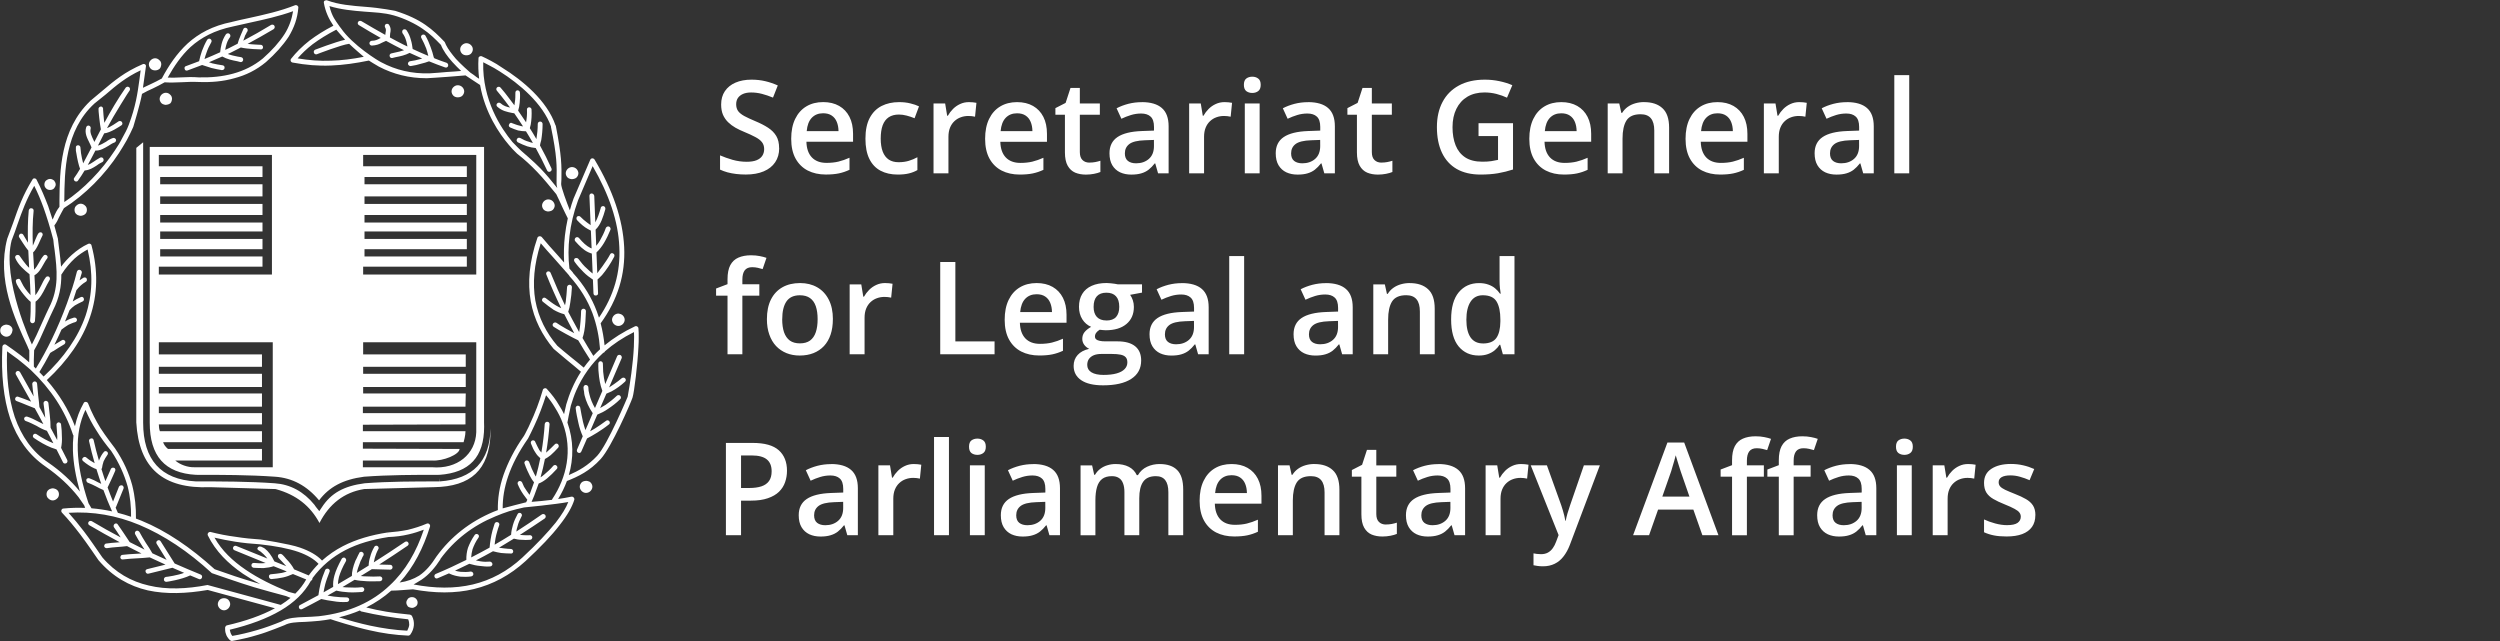 <svg xmlns:inkscape="http://www.inkscape.org/namespaces/inkscape" xmlns:sodipodi="http://sodipodi.sourceforge.net/DTD/sodipodi-0.dtd" xmlns="http://www.w3.org/2000/svg" xmlns:svg="http://www.w3.org/2000/svg" width="68.228mm" height="17.502mm" viewBox="0 0 68.228 17.502" id="svg1" inkscape:version="1.4 (e7c3feb100, 2024-10-09)" sodipodi:docname="gslegal-logo-bold.svg" inkscape:export-batch-path="logo" inkscape:export-batch-name="gslegal-logo-bold"><rect x="0" y="0" width="68.228" height="17.502" fill="#333333" stroke="none"/><defs id="defs1"><clipPath clipPathUnits="userSpaceOnUse" id="clipPath173-0"><path d="M 0,0 H 1190.551 V 841.89 H 0 Z" transform="translate(-806.381,-439.103)" id="path173-6"></path></clipPath></defs><g inkscape:label="Layer 1" inkscape:groupmode="layer" id="layer1" transform="translate(-212.372,-98.766)"><g id="g12" transform="translate(4.1564522e-6,-1.155)"><path id="path8" d="M 0,0 C 0.106,0 0.203,0.017 0.3,0.046 0.48,0.089 0.646,0.154 0.76,0.269 0.94,0.449 1.078,0.717 1.078,0.986 1.078,1.255 0.94,1.523 0.76,1.704 0.583,1.884 0.314,2.015 0,2.015 -0.272,2.015 -0.537,1.884 -0.718,1.704 -0.895,1.523 -1.029,1.255 -1.029,0.986 c 0,-0.269 0.134,-0.537 0.311,-0.717 0.115,-0.112 0.266,-0.178 0.426,-0.22 C -0.197,0.017 -0.103,0 0,0 m -22.676,-64.171 c -0.269,0 -0.492,-0.092 -0.672,-0.27 -0.134,-0.179 -0.268,-0.404 -0.268,-0.627 0,-0.27 0.134,-0.492 0.268,-0.673 0.115,-0.087 0.258,-0.143 0.412,-0.181 0.08,-0.024 0.169,-0.042 0.26,-0.042 0.103,0 0.2,0.021 0.292,0.05 0.071,0.027 0.137,0.059 0.197,0.099 0.006,0.003 0.014,0.006 0.02,0.009 0.051,0.037 0.111,0.06 0.16,0.113 0.183,0.133 0.272,0.355 0.272,0.625 0,0.223 -0.089,0.448 -0.272,0.627 -0.174,0.178 -0.4,0.27 -0.669,0.27 m 29.225,19.318 c -0.055,0.016 -0.115,0.026 -0.175,0.032 -0.017,0 -0.3,-0.013 -0.389,-0.044 -0.165,-0.038 -0.317,-0.104 -0.428,-0.218 -0.18,-0.177 -0.315,-0.447 -0.315,-0.719 0,-0.265 0.135,-0.532 0.315,-0.713 0.18,-0.18 0.446,-0.317 0.714,-0.317 0.315,0 0.583,0.137 0.763,0.317 0.181,0.181 0.315,0.448 0.315,0.713 0,0.272 -0.134,0.542 -0.315,0.719 -0.128,0.129 -0.3,0.19 -0.485,0.23 m -59.475,-20.485 c 0,0.27 -0.133,0.538 -0.311,0.718 -0.18,0.179 -0.449,0.271 -0.717,0.271 -0.269,0 -0.54,-0.092 -0.72,-0.271 -0.178,-0.18 -0.312,-0.448 -0.312,-0.718 0,-0.269 0.134,-0.538 0.312,-0.714 0.18,-0.183 0.451,-0.318 0.72,-0.318 0.268,0 0.537,0.135 0.717,0.318 0.178,0.176 0.311,0.445 0.311,0.714 m 64.62,48.353 h -0.046 c -0.266,0 -0.535,-0.131 -0.718,-0.314 -0.174,-0.177 -0.314,-0.446 -0.314,-0.715 0,-0.271 0.14,-0.537 0.314,-0.717 0.183,-0.18 0.452,-0.317 0.718,-0.317 h 0.046 c 0.271,0 0.54,0.137 0.717,0.317 0.18,0.18 0.312,0.446 0.312,0.717 0,0.269 -0.132,0.538 -0.312,0.715 -0.177,0.183 -0.446,0.271 -0.717,0.314 m -28.587,41.722 c -0.689,0.228 -1.367,0.483 -2.041,0.751 -0.035,0.038 -0.072,0.089 -0.112,0.146 -0.131,0.58 -0.317,1.164 -0.537,1.75 -0.226,0.626 -0.492,1.251 -0.852,1.878 -0.089,0.18 -0.357,0.225 -0.537,0.137 -0.18,-0.092 -0.269,-0.357 -0.137,-0.538 0.317,-0.586 0.585,-1.166 0.808,-1.749 0.132,-0.394 0.252,-0.809 0.346,-1.221 -0.866,0.361 -1.735,0.744 -2.604,1.152 -0.08,0.498 -0.131,1.001 -0.297,1.501 -0.134,0.537 -0.36,1.075 -0.717,1.615 -0.135,0.177 -0.401,0.223 -0.581,0.092 -0.18,-0.135 -0.18,-0.403 -0.091,-0.584 0.311,-0.405 0.494,-0.851 0.629,-1.343 0.08,-0.289 0.137,-0.58 0.185,-0.863 -0.197,0.094 -0.394,0.183 -0.588,0.277 -0.778,0.389 -1.552,0.803 -2.33,1.226 0,0.26 0.043,0.438 0.043,0.655 0.089,0.451 0.18,0.852 -0.18,1.435 -0.092,0.18 -0.312,0.226 -0.537,0.134 -0.181,-0.134 -0.223,-0.357 -0.132,-0.534 0.22,-0.358 0.132,-0.584 0.086,-0.898 -0.014,-0.12 -0.035,-0.24 -0.049,-0.369 -1.309,0.729 -2.63,1.495 -3.982,2.296 -0.18,0.088 -0.448,0.043 -0.54,-0.138 -0.134,-0.177 -0.043,-0.445 0.135,-0.534 1.223,-0.746 2.438,-1.461 3.635,-2.135 -0.048,-0.017 -0.094,-0.043 -0.14,-0.06 -0.403,-0.226 -0.76,-0.406 -1.343,-0.406 -0.226,0 -0.403,-0.223 -0.403,-0.4 0,-0.223 0.177,-0.403 0.403,-0.403 0.763,0.045 1.209,0.22 1.703,0.491 0.209,0.089 0.426,0.192 0.661,0.298 0.874,-0.478 1.746,-0.941 2.609,-1.373 0.129,-0.068 0.258,-0.122 0.386,-0.183 -0.491,-0.18 -1.009,-0.285 -1.549,-0.403 -0.18,-0.042 -0.36,-0.085 -0.583,-0.134 -0.18,-0.043 -0.314,-0.22 -0.269,-0.446 0.043,-0.223 0.223,-0.357 0.446,-0.314 l 0.541,0.134 c 0.817,0.154 1.597,0.326 2.346,0.718 0.695,-0.323 1.389,-0.641 2.09,-0.941 -0.103,-0.028 -0.215,-0.063 -0.318,-0.089 -0.58,-0.18 -1.117,-0.271 -1.7,-0.357 -0.226,-0.046 -0.358,-0.226 -0.358,-0.451 0.043,-0.226 0.269,-0.358 0.449,-0.358 0.626,0.092 1.209,0.223 1.79,0.406 0.417,0.092 0.84,0.226 1.271,0.386 0.881,-0.36 1.773,-0.703 2.673,-1.018 0.226,-0.085 0.449,0.046 0.492,0.226 0.091,0.223 -0.043,0.449 -0.22,0.538 m -65.273,-70.855 c -0.093,0.029 -0.189,0.051 -0.29,0.051 -0.103,0 -0.197,-0.022 -0.291,-0.051 -0.162,-0.041 -0.314,-0.103 -0.425,-0.216 -0.226,-0.181 -0.318,-0.452 -0.318,-0.718 0,-0.272 0.092,-0.54 0.318,-0.719 0.177,-0.179 0.446,-0.313 0.716,-0.313 0.269,0 0.539,0.134 0.718,0.313 0.221,0.179 0.314,0.447 0.314,0.719 0,0.266 -0.093,0.537 -0.314,0.718 -0.116,0.113 -0.268,0.175 -0.428,0.216 m 80.791,57.114 c 0.009,0.115 0.04,0.246 0.074,0.386 0.046,0.18 0.089,0.315 0.135,0.495 0.137,0.849 0.225,1.746 0.225,2.69 0,0.222 -0.18,0.4 -0.405,0.4 -0.226,0 -0.401,-0.178 -0.401,-0.4 0,-0.887 -0.094,-1.727 -0.223,-2.522 -0.348,0.612 -0.717,1.215 -1.094,1.818 0.023,0.06 0.103,0.478 0.151,0.612 0.132,0.76 0.18,1.612 0.132,2.51 0,0.177 -0.18,0.357 -0.401,0.357 -0.225,0 -0.405,-0.223 -0.36,-0.403 0.04,-0.735 -0.031,-1.466 -0.148,-2.098 -0.423,0.646 -0.864,1.292 -1.318,1.938 0.134,0.406 0.22,0.86 0.257,1.326 0.043,0.538 0.089,1.118 0.043,1.655 0,0.226 -0.18,0.406 -0.4,0.406 -0.226,0 -0.36,-0.18 -0.36,-0.406 0,-0.537 0,-1.075 -0.089,-1.566 -0.017,-0.183 -0.046,-0.352 -0.074,-0.523 -0.275,0.38 -0.56,0.757 -0.869,1.152 -0.449,0.626 -0.938,1.209 -1.432,1.789 -0.137,0.183 -0.403,0.183 -0.583,0.046 -0.135,-0.135 -0.18,-0.358 -0.046,-0.538 0.492,-0.58 0.989,-1.209 1.435,-1.792 0.257,-0.334 0.517,-0.683 0.772,-1.029 -0.552,0.112 -1.089,0.266 -1.578,0.715 -0.18,0.137 -0.403,0.137 -0.583,-0.043 -0.135,-0.137 -0.135,-0.403 0.045,-0.538 0.804,-0.717 1.613,-0.854 2.464,-1.034 0.098,0 0.223,-0.02 0.352,-0.055 0.503,-0.723 0.992,-1.449 1.458,-2.183 -0.215,0.022 -0.42,0.068 -0.598,0.134 -0.451,0.089 -0.809,0.272 -1.212,0.403 -0.18,0.134 -0.403,0.049 -0.494,-0.18 -0.134,-0.177 -0.043,-0.446 0.18,-0.537 0.4,-0.181 0.852,-0.358 1.3,-0.495 0.426,-0.077 0.861,-0.146 1.315,-0.14 0.398,-0.64 0.789,-1.286 1.155,-1.938 -0.231,0.048 -0.463,0.111 -0.677,0.2 -0.492,0.131 -0.989,0.36 -1.435,0.626 -0.226,0.086 -0.446,0.046 -0.538,-0.18 -0.134,-0.177 -0.045,-0.403 0.135,-0.537 0.537,-0.266 1.032,-0.492 1.566,-0.672 0.463,-0.152 0.929,-0.232 1.415,-0.283 0.678,-1.244 1.324,-2.49 1.904,-3.75 0.091,-0.178 0.314,-0.272 0.494,-0.178 0.223,0.089 0.315,0.312 0.223,0.538 -0.586,1.289 -1.22,2.561 -1.912,3.824 m -12.248,14.996 c 0.314,0 0.583,0.091 0.76,0.268 0.18,0.177 0.314,0.449 0.314,0.718 0,0.317 -0.134,0.537 -0.314,0.717 -0.177,0.177 -0.446,0.315 -0.76,0.315 -0.269,0 -0.538,-0.138 -0.718,-0.315 -0.18,-0.18 -0.314,-0.4 -0.314,-0.717 0,-0.269 0.134,-0.541 0.314,-0.718 0.18,-0.177 0.449,-0.268 0.718,-0.268 M 3.653,5.425 C 3.744,5.4 3.842,5.377 3.942,5.377 c 0.105,0 0.205,0.02 0.3,0.045 C 4.425,5.465 4.588,5.531 4.705,5.648 4.882,5.823 5.019,6.094 5.019,6.363 5.019,6.634 4.882,6.9 4.705,7.08 4.525,7.26 4.256,7.395 3.942,7.395 3.676,7.395 3.404,7.26 3.224,7.08 3.044,6.9 2.913,6.634 2.913,6.363 2.913,6.094 3.044,5.823 3.224,5.648 3.336,5.531 3.493,5.471 3.653,5.425 m -69.081,18.057 c 0.314,0 0.537,0.091 0.763,0.271 0.118,0.118 0.184,0.283 0.227,0.458 0.022,0.083 0.042,0.168 0.042,0.257 0,0.314 -0.089,0.54 -0.315,0.714 -0.18,0.183 -0.403,0.318 -0.717,0.318 -0.271,0 -0.538,-0.135 -0.717,-0.318 -0.178,-0.174 -0.314,-0.4 -0.314,-0.714 0,-0.269 0.136,-0.537 0.314,-0.715 0.179,-0.18 0.446,-0.271 0.717,-0.271 m -24.734,-44.319 c 0.267,0 0.535,0.132 0.713,0.313 l -0.02,0.023 c 0.177,0.177 0.291,0.426 0.291,0.695 h 0.043 c 0,0.266 -0.089,0.537 -0.314,0.717 -0.113,0.112 -0.264,0.178 -0.424,0.218 -0.095,0.031 -0.189,0.048 -0.289,0.048 -0.105,0 -0.197,-0.017 -0.291,-0.048 -0.163,-0.04 -0.314,-0.106 -0.428,-0.218 -0.223,-0.18 -0.315,-0.451 -0.315,-0.717 0,-0.269 0.092,-0.54 0.315,-0.718 0.18,-0.181 0.447,-0.313 0.719,-0.313 m 7.256,24.421 c 0.271,0 0.491,0.092 0.676,0.272 0.132,0.18 0.269,0.4 0.269,0.626 0,0.269 -0.137,0.492 -0.269,0.672 -0.185,0.137 -0.405,0.268 -0.676,0.268 -0.266,0 -0.492,-0.131 -0.67,-0.268 -0.179,-0.18 -0.268,-0.403 -0.268,-0.672 0,-0.226 0.089,-0.446 0.268,-0.626 0.178,-0.18 0.404,-0.272 0.67,-0.272 m 19.271,14.161 c 0.097,0 0.189,0.02 0.283,0.049 0.173,0.037 0.331,0.103 0.482,0.22 0.117,0.117 0.18,0.283 0.22,0.454 0.027,0.083 0.044,0.172 0.044,0.263 0,0.269 -0.086,0.538 -0.312,0.718 -0.18,0.18 -0.404,0.311 -0.717,0.311 -0.272,0 -0.537,-0.131 -0.718,-0.311 -0.178,-0.18 -0.312,-0.449 -0.312,-0.718 0,-0.269 0.134,-0.537 0.312,-0.717 0.114,-0.115 0.266,-0.178 0.429,-0.218 0.092,-0.028 0.188,-0.051 0.289,-0.051 m 1.469,-76.32 -2.319,3.676 c -0.139,0.226 -0.359,0.272 -0.539,0.135 -0.178,-0.086 -0.27,-0.358 -0.133,-0.538 l 1.655,-2.669 c -0.797,0.36 -1.588,0.726 -2.375,1.095 -0.306,0.561 -0.691,1.157 -1.074,1.713 -0.404,0.625 -0.763,1.254 -1.076,1.834 -0.133,0.181 -0.359,0.271 -0.537,0.181 -0.223,-0.134 -0.27,-0.36 -0.179,-0.539 v -0.043 l 0.019,0.008 c 0.309,-0.615 0.704,-1.229 1.101,-1.845 0.152,-0.238 0.303,-0.469 0.446,-0.698 -0.826,0.407 -1.647,0.829 -2.472,1.251 -0.266,0.396 -0.578,0.844 -0.975,1.465 -0.357,0.491 -0.674,1.028 -0.987,1.43 -0.092,0.225 -0.36,0.27 -0.54,0.136 -0.177,-0.136 -0.219,-0.357 -0.134,-0.538 0.361,-0.494 0.674,-0.987 0.987,-1.479 0.044,-0.072 0.103,-0.158 0.147,-0.234 -1.62,0.857 -3.227,1.749 -4.808,2.7 -0.179,0.089 -0.447,0.043 -0.537,-0.136 -0.133,-0.179 -0.046,-0.449 0.134,-0.537 1.674,-0.987 3.36,-1.93 5.054,-2.83 -0.146,-0.016 -0.289,-0.026 -0.437,-0.039 -0.625,-0.046 -1.209,-0.087 -1.794,-0.178 -0.226,0 -0.359,-0.225 -0.359,-0.448 0.046,-0.227 0.27,-0.358 0.493,-0.317 0.539,0.09 1.12,0.138 1.702,0.183 0.525,0.041 1.082,0.083 1.611,0.155 0.8,-0.417 1.606,-0.827 2.41,-1.225 -0.281,-0.016 -0.562,-0.036 -0.835,-0.052 -0.812,-0.044 -1.615,-0.089 -2.333,-0.179 -0.226,0 -0.357,-0.226 -0.357,-0.449 0.043,-0.222 0.226,-0.36 0.446,-0.311 0.716,0.089 1.523,0.135 2.286,0.179 0.749,0.04 1.486,0.088 2.161,0.162 0.874,-0.408 1.747,-0.814 2.622,-1.206 l -3.034,-0.75 c -0.225,-0.041 -0.357,-0.268 -0.27,-0.449 0.045,-0.221 0.27,-0.357 0.447,-0.311 l 4.014,0.989 c 0.644,-0.285 1.292,-0.566 1.943,-0.847 -1.017,-0.41 -2.91,-0.68 -3.043,-0.68 -0.224,-0.046 -0.358,-0.273 -0.313,-0.492 0,-0.182 0.223,-0.36 0.446,-0.317 0.093,0 2.453,0.36 3.919,1.062 0.486,-0.202 0.969,-0.41 1.462,-0.613 0.179,-0.089 0.4,0 0.492,0.223 0.088,0.224 0,0.451 -0.224,0.54 -1.441,0.585 -2.884,1.203 -4.313,1.832 m 77.175,39.126 c 0,0.266 -0.311,0.449 -0.534,0.36 -1.95,-0.914 -3.645,-1.983 -5.099,-3.183 -0.132,1.224 -0.332,2.449 -0.655,3.667 2.873,3.941 4.136,8.183 3.916,12.691 C 12.411,-1.301 10.756,3.542 7.706,8.647 7.529,8.918 7.123,8.918 6.992,8.607 L 4.213,2.149 C 3.97,1.495 3.773,0.838 3.596,0.191 3.041,1.603 2.149,4.007 2.149,4.573 c 0,0.266 0.046,0.535 0.046,0.804 0.043,2.152 0.043,3.899 -0.94,8.918 l -0.046,0.046 c -1.389,4.076 -5.468,7.483 -8.875,9.59 -0.626,0.448 -1.255,0.806 -1.833,1.12 -0.583,0.314 -1.12,0.583 -1.526,0.761 -0.269,0.134 -0.58,-0.043 -0.58,-0.312 -0.075,-1.195 -0.023,-2.33 0.108,-3.413 -0.145,0.1 -0.28,0.192 -0.426,0.274 -0.297,0.226 -0.608,0.483 -1.063,0.769 -0.006,0.006 -0.009,0.012 -0.014,0.015 -0.069,0.042 -1.598,1.406 -2.373,2.263 -0.657,0.778 -1.286,1.587 -1.643,2.316 -0.077,0.151 -0.123,0.326 -0.203,0.451 l 0.008,0.012 c -0.023,0.023 -0.045,0.048 -0.065,0.068 0,0.003 -0.006,0.003 -0.006,0.006 0,0 -0.003,0 -0.003,0.003 -0.958,1 -1.884,1.918 -3.15,2.79 -1.3,0.897 -2.87,1.66 -5.019,2.332 0,0 -2.416,0.492 -4.977,0.672 -2.238,0.177 -4.479,0.36 -6.361,1.075 l -0.004,-0.003 c -0.059,0.02 -0.117,0.037 -0.15,0.031 -0.215,-0.043 -0.315,-0.097 -0.356,-0.194 -0.039,-0.1 -0.064,-0.094 -0.03,-0.28 0.249,-1.415 0.809,-2.636 1.581,-3.77 -1.513,-0.778 -2.83,-1.618 -3.954,-2.462 -1.254,-0.983 -2.24,-1.972 -3.09,-3.047 -0.179,-0.226 -0.046,-0.58 0.266,-0.626 2.152,-0.403 4.259,-0.583 6.409,-0.491 2.039,0.083 4.086,0.374 6.275,0.826 0.077,-0.052 1.164,-0.738 1.658,-1.006 2.41,-1.272 5.108,-1.938 7.924,-1.933 v -0.005 c 0,0 2.515,0.145 3.501,0.234 0.986,0.092 2.973,0.234 2.999,0.24 0.048,-0.017 1.998,-1.343 2.424,-1.598 0.82,-4.619 3.178,-8.083 4.796,-9.978 0.403,-0.495 0.76,-0.852 1.032,-1.121 0.266,-0.269 0.446,-0.449 0.537,-0.494 1.029,-0.809 2.061,-1.747 3.133,-2.87 C -0.772,5.48 0.243,4.199 1.349,2.87 L 1.346,2.867 C 1.658,2.241 1.969,1.572 2.286,0.855 2.635,0.146 2.95,-0.563 3.256,-1.141 3.044,-2.109 2.884,-3.058 2.778,-3.99 2.601,-5.523 2.57,-7.032 2.644,-8.492 c -0.386,0.434 -0.775,0.871 -1.166,1.32 -0.849,0.944 -1.75,1.93 -2.553,2.916 -0.226,0.223 -0.586,0.177 -0.717,-0.092 -1.39,-4.03 -1.658,-7.526 -1.121,-10.576 0.538,-3.047 1.927,-5.692 3.81,-7.933 0,0 1.478,-1.256 2.238,-1.881 0.758,-0.628 1.55,-1.263 2.31,-1.926 -0.577,-0.9 -1.08,-1.837 -1.503,-2.824 -0.358,-0.808 -0.672,-1.702 -0.938,-2.596 -0.137,-0.551 -0.257,-1.092 -0.372,-1.64 -0.24,0.508 -0.517,1.007 -0.843,1.501 -0.534,0.943 -1.209,1.795 -2.015,2.691 -0.177,0.223 -0.583,0.135 -0.669,-0.135 -0.586,-2.017 -1.303,-3.897 -2.152,-5.692 -0.135,-0.357 -0.312,-0.669 -0.495,-1.03 -0.128,-0.304 -0.491,-0.942 -0.491,-0.942 -1.613,-2.286 -2.69,-4.479 -3.405,-6.495 -0.717,-2.06 -0.986,-4.029 -0.946,-5.866 -0.24,-0.09 -0.477,-0.179 -0.715,-0.274 -3.941,-1.657 -7.08,-4.121 -9.501,-7.441 -0.852,-1.344 -1.746,-2.419 -2.867,-3.181 -0.943,-0.582 -2.015,-0.974 -3.267,-1.153 2.358,2.579 3.965,5.79 5.059,9.309 0.092,0.313 -0.22,0.631 -0.537,0.492 -1.029,-0.446 -2.061,-0.761 -3.136,-1.029 -1.12,-0.221 -2.195,-0.36 -3.361,-0.448 h -0.043 l 0.06,-0.272 0.006,-0.112 -0.066,0.384 c -2.647,-0.404 -5.2,-1.121 -7.44,-2.285 -1.241,-0.644 -2.394,-1.435 -3.45,-2.386 -0.819,0.888 -2.065,1.599 -3.677,2.159 -1.748,0.627 -6.543,1.345 -6.543,1.345 -1.388,0.091 -2.777,0.226 -4.166,0.451 -1.389,0.178 -2.778,0.446 -4.17,0.804 -0.314,0.047 -0.58,-0.267 -0.446,-0.58 1.301,-2.645 3.361,-4.663 5.826,-6.363 0.908,-0.611 1.877,-1.179 2.886,-1.715 -0.276,0.079 -0.546,0.155 -0.826,0.234 -2.269,0.668 -4.533,1.422 -6.757,2.224 -4.008,3.639 -8.06,6.392 -12.199,8.084 -0.297,0.122 -0.598,0.229 -0.896,0.345 0.032,1.826 -0.147,3.655 -0.628,5.57 -0.537,1.973 -1.432,4.034 -2.867,6.136 0,0 -1.66,2.154 -2.418,3.366 -0.764,1.254 -1.48,2.597 -2.061,4.122 -0.135,0.268 -0.583,0.314 -0.717,0.041 -0.68,-1.196 -1.162,-2.481 -1.458,-3.864 -1.056,2.74 -2.618,5.31 -4.682,7.677 3.489,3.248 5.925,6.756 7.169,10.438 1.301,3.768 1.389,7.758 0.269,11.969 -0.047,0.268 -0.359,0.36 -0.539,0.268 -0.985,-0.448 -1.882,-1.077 -2.732,-1.835 -0.629,-0.566 -1.237,-1.229 -1.798,-1.972 -0.065,0.94 -0.183,1.892 -0.308,2.864 -0.09,0.629 -0.224,1.838 -0.224,1.838 -0.196,0.766 -0.393,1.478 -0.586,2.15 0.394,0.534 0.604,0.946 0.766,1.346 0.178,0.406 0.816,1.486 0.832,1.543 3.531,2.241 6.792,5.546 9.158,9.167 0.453,0.715 0.898,1.435 1.302,2.153 0.405,0.76 0.759,1.477 1.076,2.195 0,0 1.182,3.879 1.455,5.502 0.605,0.341 1.21,0.646 1.815,0.904 0.622,0.314 1.288,0.623 1.954,1.02 0.966,-0.066 1.862,-0.028 2.797,0.012 0.941,0.045 1.838,0.091 2.822,0.045 2.106,-0.088 4.122,0.089 6.005,0.629 1.882,0.492 3.631,1.344 5.243,2.687 1.569,1.389 2.823,2.781 3.764,4.21 0.897,1.481 1.481,3.05 1.615,4.843 0.041,0.268 -0.271,0.494 -0.538,0.403 -2.465,-0.986 -5.108,-1.57 -7.754,-2.15 -0.895,-0.18 -1.838,-0.406 -2.779,-0.632 l 0.003,-0.005 c -3.203,-0.632 -5.522,-1.924 -7.352,-3.576 -1.811,-1.681 -3.146,-3.668 -4.298,-5.831 -0.6,-0.335 -1.2,-0.638 -1.841,-0.935 -0.423,-0.183 -0.86,-0.392 -1.298,-0.612 0.061,0.426 0.123,0.855 0.18,1.281 0.086,0.72 0.223,1.526 0.312,2.244 0.089,0.311 -0.269,0.537 -0.537,0.4 -3.004,-1.295 -4.705,-2.73 -6.721,-4.434 -0.583,-0.494 -2.026,-1.697 -2.026,-1.697 l 0.005,-0.009 C -81.194,13.626 -81.292,6.752 -81.337,1.884 V 0.78 c -0.459,-0.574 -0.641,-1.034 -0.85,-1.454 -0.074,-0.218 -0.166,-0.435 -0.297,-0.675 -0.246,0.792 -0.489,1.532 -0.734,2.244 -0.584,1.523 -1.164,2.915 -1.927,4.396 -0.134,0.266 -0.538,0.311 -0.672,0.043 -1.612,-2.601 -2.376,-4.754 -3.227,-7.218 -0.314,-0.803 -0.984,-2.644 -0.984,-2.644 -1.794,-6.809 1.253,-13.354 3.36,-17.877 0.106,-0.291 0.239,-0.57 0.313,-0.717 v -1.169 c 0,-0.209 0,-0.397 -0.022,-0.813 -0.463,0.406 -0.927,0.802 -1.412,1.173 -0.763,0.584 -1.569,1.168 -2.419,1.749 -0.27,0.178 -0.585,0 -0.629,-0.317 -0.225,-4.569 0.181,-8.601 1.301,-11.963 1.163,-3.361 3.09,-6.052 5.871,-7.977 2.195,-1.522 4.033,-3.224 5.509,-5.109 0.271,-0.402 0.538,-0.759 0.808,-1.164 0.047,-0.072 0.098,-0.154 0.149,-0.233 0.044,-0.128 0.084,-0.254 0.129,-0.381 -1.189,0.044 -2.384,0.018 -3.596,-0.102 -0.312,0 -0.491,-0.407 -0.266,-0.674 1.029,-1.075 2.013,-2.284 3.047,-3.628 1.032,-1.346 3.048,-4.302 3.048,-4.302 2.329,-2.733 5.11,-4.304 8.2,-5.019 3.059,-0.666 6.426,-0.538 9.971,0.07 l 11.19,-3.047 c -2.235,-1.203 -4.917,-2.142 -8.03,-2.851 -0.137,-0.044 -0.268,-0.269 -0.268,-0.402 0,-0.313 0,-0.67 0.131,-0.987 0.089,-0.355 0.314,-0.713 0.675,-1.072 0.042,-0.047 0.268,-0.138 0.311,-0.138 1.479,0.269 2.913,0.584 4.348,1.031 1.481,0.403 4.436,1.612 4.436,1.612 0.806,0.45 1.973,0.497 3.404,0.541 0.718,0.044 1.481,0.087 2.379,0.177 0.644,0.071 1.263,0.166 1.867,0.275 0.042,-0.044 4.317,-1.393 6.467,-1.843 2.106,-0.492 4.256,-0.802 6.5,-0.898 0.088,0 0.266,0.096 0.311,0.181 0.358,0.492 0.538,1.029 0.583,1.523 0.043,0.541 -0.045,1.033 -0.314,1.572 -0.043,0.088 -0.223,0.177 -0.314,0.219 -1.301,0.138 -2.647,0.273 -3.988,0.497 -1.126,0.185 -2.218,0.42 -3.307,0.698 1.558,0.776 2.938,1.715 4.159,2.797 0.675,0.004 1.235,0.045 1.792,0.088 0.606,0.048 1.212,0.088 1.821,0.132 3.619,-0.669 7.012,-0.712 10.145,0.047 3.138,0.764 6.002,2.285 8.603,4.663 2.464,2.285 4.345,4.257 5.646,5.959 1.343,1.702 2.106,3.089 2.464,4.257 0.048,0.269 -0.18,0.538 -0.492,0.494 -0.738,-0.159 -1.478,-0.279 -2.212,-0.389 0.586,0.945 1.083,1.95 1.466,2.992 1.921,0.76 3.799,1.66 5.631,3.67 1.792,1.971 5.002,9.316 5.288,10.216 0.286,0.901 0.849,5.559 0.983,8.425 0.046,0.581 0.046,1.12 0.046,1.658 0,0.493 0,0.987 -0.046,1.435 m -51.173,44.543 c -1.837,-0.077 -3.672,0.069 -5.542,0.383 0.704,0.812 1.506,1.584 2.493,2.35 1.111,0.823 2.421,1.646 3.943,2.429 0.06,-0.074 1.009,-1.192 1.469,-1.672 -1.756,-0.42 -4.961,-1.652 -4.961,-1.652 -0.226,-0.089 -0.314,-0.315 -0.226,-0.537 0.046,-0.181 0.315,-0.315 0.493,-0.226 0,0 4.068,1.575 5.366,1.735 0.643,-0.632 2.332,-2.081 2.435,-2.164 -1.869,-0.369 -3.69,-0.606 -5.47,-0.646 m 19.359,-1.878 c -1.032,-0.091 -2.061,-0.18 -2.955,-0.229 -2.916,-0.088 -5.603,0.541 -8.024,1.841 -0.494,0.223 -4.779,2.853 -6.723,5.688 -0.057,0.072 -0.223,0.258 -0.511,0.698 -0.289,0.449 -0.98,1.195 -1.394,2.967 1.842,-0.575 3.869,-0.772 5.893,-0.929 1.658,-0.137 3.13,-0.149 4.839,-0.629 1.709,-0.477 3.587,-1.389 4.796,-2.241 1.184,-0.789 2.11,-1.706 3.033,-2.67 0.329,-0.88 1.066,-1.923 1.895,-2.841 0.492,-0.546 1.015,-1.058 1.464,-1.486 -0.786,-0.069 -1.564,-0.135 -2.313,-0.169 m 15.55,-16.09 c -1.066,1.112 -3.227,2.956 -3.227,2.956 -0.046,0.045 -1.075,1.029 -1.478,1.48 -1.909,2.298 -5.028,6.998 -4.859,13.272 0.294,-0.149 0.609,-0.309 0.96,-0.503 0.538,-0.266 1.164,-0.626 1.792,-1.029 3.256,-2.05 7.178,-5.348 8.539,-9.181 L 0.446,14.115 C 1.478,9.187 1.432,7.483 1.389,5.377 V 4.573 c 0,-0.145 0.043,-0.38 0.114,-0.666 -0.92,1.167 -1.84,2.261 -2.758,3.219 m -58.256,20.258 c 1.746,1.566 3.988,2.775 7.032,3.404 0.943,0.223 1.84,0.4 2.782,0.626 2.465,0.535 4.889,1.072 7.24,1.918 -0.226,-1.364 -0.68,-2.636 -1.416,-3.799 -0.895,-1.389 -2.109,-2.735 -3.629,-4.079 -1.479,-1.209 -3.137,-2.018 -4.931,-2.509 -1.793,-0.495 -3.716,-0.672 -5.737,-0.627 -1.027,0.089 -1.969,0.043 -2.91,0 -0.743,-0.037 -1.484,-0.071 -2.247,-0.039 1.07,1.903 2.242,3.647 3.816,5.105 m -21.018,-25.5 c 0.043,4.793 0.088,11.559 5.016,16.087 0.676,0.537 1.258,1.029 1.841,1.478 1.813,1.566 3.376,2.869 5.846,4.044 -0.077,-0.54 -0.14,-1.04 -0.201,-1.538 -0.313,-2.283 -0.628,-4.522 -1.792,-7.571 -0.268,-0.718 -0.629,-1.387 -1.031,-2.104 -0.357,-0.718 -0.806,-1.435 -1.255,-2.107 -2.21,-3.356 -5.185,-6.457 -8.427,-8.601 0,0.1 0.003,0.209 0.003,0.312 m 30.16,-61.485 c -2.139,1.452 -3.948,3.168 -5.168,5.325 1.137,-0.262 2.266,-0.484 3.421,-0.667 1.374,-0.219 2.746,-0.351 4.165,-0.441 v -0.003 c 2.512,-0.273 4.662,-0.673 6.365,-1.258 1.5,-0.528 2.632,-1.203 3.364,-1.993 -0.58,-0.583 -1.126,-1.22 -1.632,-1.926 -0.808,0.35 -1.623,0.689 -2.434,1.015 -0.29,0.567 -0.764,1.187 -1.315,1.741 -0.09,0.132 -0.663,0.777 -0.753,0.777 -0.171,0.109 -0.377,0.066 -0.549,-0.06 -0.116,-0.157 -0.091,-0.38 0.007,-0.523 l -0.003,-0.007 c 0.003,-0.002 1.132,-1.176 1.312,-1.402 -0.658,0.261 -1.319,0.528 -1.978,0.794 -0.475,0.984 -1.041,1.712 -1.578,2.121 -0.134,0.089 -0.267,0.179 -0.404,0.227 -0.133,0.088 -0.268,0.133 -0.402,0.133 -0.224,0.046 -0.403,-0.133 -0.449,-0.36 -0.041,-0.179 0.449,-0.446 0.538,-0.489 0.091,-0.048 0.826,-0.703 1.126,-1.154 -1.655,0.675 -3.344,1.369 -5.16,2.091 -0.22,0.093 -0.445,0 -0.537,-0.221 -0.09,-0.179 0.046,-0.45 0.225,-0.493 1.632,-0.68 3.385,-1.394 5.186,-2.121 -0.114,-0.01 -0.23,-0.022 -0.349,-0.029 -0.491,-0.048 -1.029,0 -1.61,0.044 -0.225,0 -0.403,-0.136 -0.403,-0.357 -0.045,-0.225 0.134,-0.405 0.357,-0.451 0.586,-0.046 1.165,-0.046 1.704,-0.046 0.57,0.046 1.139,0.136 1.627,0.308 0.726,-0.292 1.46,-0.584 2.198,-0.878 -0.263,-0.093 -0.538,-0.168 -0.823,-0.236 -0.584,-0.09 -1.21,-0.178 -1.793,-0.223 -0.223,0 -0.4,-0.181 -0.359,-0.402 0,-0.225 0.183,-0.405 0.403,-0.405 0.631,0.046 1.302,0.136 1.928,0.269 0.581,0.125 1.121,0.33 1.661,0.572 0.733,-0.309 1.47,-0.607 2.21,-0.901 -0.48,-0.858 -1.088,-1.646 -1.818,-2.363 -0.372,0.095 -0.742,0.198 -1.112,0.296 -2.6,1.055 -5.041,2.237 -7.168,3.696 m -30.654,49.116 c 0.015,0.018 0.032,0.026 0.045,0.043 0.675,1.078 1.433,1.927 2.196,2.644 0.68,0.603 1.389,1.075 2.132,1.478 0.938,-3.89 0.82,-7.538 -0.34,-11.022 -1.243,-3.594 -3.585,-6.967 -6.98,-10.122 -0.229,0.251 -0.466,0.499 -0.707,0.746 0.615,0.999 1.219,2.066 1.808,3.189 0.004,0.001 0.005,0.001 0.01,0.001 0.492,0.313 0.492,0.313 0.538,0.313 0.583,0.405 1.21,0.764 1.792,1.12 0.18,0.134 0.226,0.361 0.134,0.542 -0.134,0.175 -0.359,0.266 -0.537,0.131 -0.448,-0.268 -0.848,-0.513 -1.244,-0.754 0.406,0.813 0.799,1.656 1.185,2.527 0.394,0.306 0.783,0.566 1.134,0.786 0.404,0.18 0.763,0.358 1.121,0.443 0.222,0.049 0.359,0.272 0.312,0.449 -0.043,0.226 -0.269,0.357 -0.495,0.315 -0.446,-0.132 -0.849,-0.269 -1.296,-0.538 -0.067,-0.031 -0.133,-0.08 -0.199,-0.117 0.259,0.615 0.511,1.252 0.762,1.898 0.004,0.006 0.015,0.006 0.02,0.014 0.221,0.266 0.492,0.492 0.85,0.758 0.405,0.226 0.805,0.451 1.301,0.671 0.222,0.092 0.269,0.361 0.18,0.541 -0.092,0.223 -0.317,0.268 -0.497,0.177 -0.51,-0.214 -0.938,-0.463 -1.327,-0.723 0.217,0.637 0.423,1.28 0.621,1.909 0.03,0.02 0.056,0.037 0.08,0.072 0.223,0.268 0.447,0.534 0.673,0.717 0.27,0.226 0.492,0.403 0.804,0.58 0.179,0.089 0.228,0.315 0.138,0.538 -0.09,0.18 -0.315,0.225 -0.539,0.137 -0.22,-0.129 -0.434,-0.28 -0.64,-0.432 0.127,0.412 0.25,0.832 0.37,1.238 0.047,0.223 -0.089,0.446 -0.312,0.492 -0.178,0.088 -0.404,-0.046 -0.494,-0.269 -0.223,-0.941 -0.495,-1.838 -0.762,-2.69 -0.311,-0.894 -0.582,-1.746 -0.896,-2.598 -1.541,-4.222 -3.34,-7.838 -5.185,-10.853 -0.113,0.105 -0.213,0.214 -0.327,0.322 -0.031,0.029 0,1.972 0.045,2.722 0.656,1.109 1.271,2.509 1.884,3.907 0.396,0.932 1.256,2.736 1.256,2.736 1.075,2.081 1.394,4.019 1.386,5.962 m -8.255,5.74 0.009,-0.006 c 0.359,0.895 0.676,1.795 0.945,2.601 0.775,2.207 1.483,4.157 2.793,6.423 0.601,-1.206 1.095,-2.392 1.55,-3.644 0.537,-1.524 1.075,-3.227 1.614,-5.291 h 0.006 c 0.045,-0.606 0.131,-1.178 0.218,-1.747 0.405,-3.315 0.763,-6.362 -0.942,-9.632 0,0 -0.896,-1.884 -1.297,-2.822 -0.514,-1.172 -1.024,-2.302 -1.538,-3.266 -0.008,0.027 -5.081,10.855 -3.358,17.384 m 6.06,-37.021 c -2.644,1.794 -4.437,4.346 -5.557,7.575 -1.017,3.091 -1.424,6.749 -1.277,10.923 0.608,-0.422 1.196,-0.852 1.771,-1.289 0.761,-0.586 1.479,-1.212 2.152,-1.793 3.403,-3.229 5.734,-6.812 7.035,-10.757 0.011,-0.069 0.048,-0.127 0.094,-0.173 -0.085,-0.795 -0.122,-1.613 -0.094,-2.468 0.063,-2.102 0.471,-4.387 1.164,-6.853 -1.45,1.776 -3.197,3.4 -5.288,4.835 m 4.93,2.062 c -0.082,2.504 0.337,4.724 1.278,6.695 0.543,-1.246 1.146,-2.385 1.815,-3.424 0.76,-1.251 1.612,-2.374 2.464,-3.405 1.343,-2.018 2.195,-3.988 2.733,-5.871 0.454,-1.775 0.594,-3.438 0.58,-5.092 -0.727,0.253 -1.458,0.465 -2.193,0.654 -0.133,0.285 -0.25,0.576 -0.377,0.862 0.168,0.333 -0.025,-0.098 0.017,-0.011 0.449,1.075 0.895,2.198 1.301,3.183 0.089,0.224 -0.046,0.45 -0.225,0.538 -0.224,0.045 -0.45,-0.042 -0.539,-0.227 -0.339,-0.881 -0.653,-1.685 -0.982,-2.472 -0.317,0.776 -0.617,1.562 -0.904,2.35 0.183,0.385 0.363,0.756 0.544,1.156 0.268,0.538 0.491,1.119 0.717,1.612 0.088,0.182 0,0.448 -0.18,0.496 -0.224,0.086 -0.449,0 -0.537,-0.179 -0.226,-0.54 -0.493,-1.078 -0.716,-1.615 -0.065,-0.143 -0.133,-0.281 -0.197,-0.422 -0.085,0.244 -0.172,0.488 -0.251,0.735 -0.143,0.431 -0.277,0.856 -0.408,1.285 0.043,0.046 0.08,0.099 0.093,0.148 0.046,0.361 0.132,0.718 0.266,1.124 0.183,0.357 0.361,0.713 0.63,1.07 0.134,0.139 0.134,0.405 -0.046,0.542 -0.178,0.134 -0.401,0.134 -0.535,-0.045 -0.358,-0.406 -0.583,-0.854 -0.763,-1.301 -0.024,-0.052 -0.035,-0.109 -0.054,-0.162 -0.335,1.149 -0.635,2.292 -0.887,3.434 -0.048,0.223 -0.269,0.362 -0.448,0.268 -0.226,-0.045 -0.358,-0.223 -0.314,-0.446 0.265,-1.225 0.585,-2.451 0.934,-3.664 -0.458,0.249 -0.941,0.564 -1.427,0.974 -0.18,0.135 -0.402,0.089 -0.539,-0.093 -0.18,-0.132 -0.133,-0.399 0.045,-0.537 0.584,-0.492 1.255,-0.937 1.88,-1.209 0.126,-0.04 0.241,-0.082 0.333,-0.122 0.151,-0.498 0.311,-0.995 0.477,-1.492 0.105,-0.319 0.216,-0.637 0.325,-0.957 -0.171,0.086 -0.339,0.167 -0.505,0.241 -0.494,0.272 -0.941,0.495 -1.435,0.674 -0.224,0.089 -0.45,0 -0.535,-0.179 -0.046,-0.223 0.044,-0.45 0.22,-0.538 0.495,-0.18 0.941,-0.404 1.393,-0.629 0.379,-0.209 0.768,-0.42 1.223,-0.596 0.434,-1.191 0.911,-2.373 1.441,-3.554 -1.135,0.248 -2.278,0.419 -3.427,0.513 -0.156,0.28 -0.321,0.554 -0.492,0.836 -1.099,3.295 -1.712,6.228 -1.793,8.852 m 21.598,-22.452 c -3.496,-0.673 -6.812,-0.804 -9.769,-0.089 -2.937,0.668 -5.566,2.138 -7.755,4.704 h 0.005 c -1.031,1.481 -2.021,2.957 -3.05,4.303 -0.855,1.113 -1.709,2.161 -2.558,3.097 4.057,0.253 7.964,-0.425 11.79,-2.02 4.079,-1.706 8.111,-4.393 12.053,-8.021 0.047,0 4.71,-1.657 6.993,-2.333 1.788,-0.525 3.574,-1.015 5.363,-1.486 0.243,-0.105 0.491,-0.202 0.737,-0.302 -0.502,-0.417 -1.045,-0.805 -1.629,-1.166 z m 29.578,-5.199 c 1.229,-0.212 2.535,-0.379 3.81,-0.51 0.14,-0.324 0.177,-0.625 0.177,-0.923 -0.037,-0.328 -0.165,-0.629 -0.331,-0.974 -2.081,0.102 -4.122,0.405 -6.163,0.839 -1.732,0.375 -3.462,0.852 -5.191,1.389 1.244,0.303 2.404,0.684 3.487,1.146 0.046,-0.064 0.106,-0.124 0.178,-0.161 1.346,-0.314 2.687,-0.581 4.033,-0.806 m 0.717,5.11 c -2.824,-2.69 -6.68,-4.527 -11.789,-5.11 -0.804,-0.089 -1.612,-0.089 -2.326,-0.132 -1.527,-0.047 -2.737,-0.137 -3.766,-0.675 l 0.01,-0.011 c -1.422,-0.579 -2.846,-1.11 -4.266,-1.512 -1.323,-0.383 -2.676,-0.719 -4.038,-0.945 -0.157,0.21 -0.275,0.41 -0.31,0.586 -0.05,0.159 -0.085,0.302 -0.106,0.445 3.305,0.797 6.146,1.844 8.442,3.187 2.252,1.317 3.973,2.96 5.06,4.963 0.11,0.034 0.2,0.113 0.227,0.234 0.027,0.056 0.032,0.128 0.026,0.194 1.504,2.03 3.343,3.553 5.442,4.647 2.149,1.12 4.57,1.79 7.171,2.193 l -0.002,0.004 c 1.194,0.047 2.298,0.182 3.404,0.447 0.88,0.201 1.703,0.471 2.515,0.775 -1.215,-3.618 -3.024,-6.825 -5.694,-9.29 M 3.542,-4.079 c 0.22,1.929 0.671,3.899 1.429,5.963 l 2.418,5.668 c 2.741,-4.722 4.27,-9.241 4.442,-13.466 0.211,-4.185 -0.892,-8.084 -3.387,-11.745 -0.115,0.36 -0.238,0.72 -0.378,1.077 -0.806,2.144 -2.055,4.288 -3.973,6.392 l 0.029,0.017 c -0.195,0.223 -0.395,0.452 -0.595,0.678 -0.209,1.746 -0.203,3.541 0.015,5.416 m 0.085,-20.034 c -0.706,0.578 -1.415,1.154 -2.118,1.772 -1.832,2.148 -3.124,4.647 -3.661,7.554 -0.464,2.782 -0.241,5.929 0.906,9.502 0.683,-0.809 1.406,-1.615 2.143,-2.424 0.644,-0.706 1.264,-1.418 1.878,-2.127 0.035,-0.068 0.086,-0.128 0.146,-0.166 0.189,-0.223 0.383,-0.443 0.575,-0.663 v -0.046 c 1.832,-2.015 3.047,-4.076 3.853,-6.185 0.732,-1.981 1.126,-4.002 1.275,-6.028 -0.395,-0.355 -0.764,-0.727 -1.118,-1.105 -0.623,0.99 -1.223,1.985 -1.801,2.981 0.223,0.583 0.4,1.551 0.48,2.723 0,0.311 0.086,1.7 0.086,1.743 0,0.223 -0.177,0.403 -0.403,0.403 -0.22,0 -0.4,-0.18 -0.4,-0.403 0,0 -0.046,-1.432 -0.091,-1.658 -0.052,-0.714 -0.132,-1.334 -0.232,-1.826 -0.503,0.889 -1.701,3.144 -1.818,3.376 0.143,0.386 0.274,0.937 0.349,1.589 0.131,0.76 0.223,1.658 0.266,2.51 0,0.177 -0.135,0.403 -0.358,0.403 -0.225,0 -0.403,-0.138 -0.449,-0.358 -0.042,-0.851 -0.131,-1.706 -0.222,-2.466 -0.046,-0.212 -0.08,-0.412 -0.12,-0.598 -0.861,1.784 -1.65,3.576 -2.393,5.394 -0.086,0.223 -0.314,0.314 -0.534,0.223 -0.181,-0.089 -0.269,-0.314 -0.181,-0.494 0.758,-1.893 1.57,-3.756 2.476,-5.6 -0.28,0.117 -0.563,0.266 -0.863,0.446 -0.538,0.314 -1.118,0.763 -1.701,1.212 -0.18,0.134 -0.406,0.134 -0.538,-0.043 -0.134,-0.18 -0.134,-0.406 0.046,-0.54 0.58,-0.492 1.209,-0.941 1.792,-1.347 0.589,-0.334 1.178,-0.589 1.773,-0.731 0.111,-0.218 1.203,-2.336 1.66,-3.16 -0.325,0.155 -2.315,1.25 -2.984,1.745 -0.183,0.085 -0.406,0.042 -0.54,-0.138 -0.134,-0.18 -0.092,-0.403 0.091,-0.54 0.718,-0.492 3.402,-1.946 4.094,-2.25 0.623,-1.071 1.277,-2.142 1.969,-3.208 -0.371,-0.434 -0.72,-0.879 -1.049,-1.337 -0.74,0.615 -1.512,1.259 -2.284,1.865 M 3.336,-48.344 c -0.363,-0.958 -1.058,-2.093 -2.081,-3.416 -1.301,-1.612 -3.096,-3.542 -5.56,-5.826 -2.464,-2.285 -5.239,-3.762 -8.244,-4.479 -3.047,-0.717 -6.317,-0.674 -9.858,0 0,0 0.849,0.477 1.343,0.806 1.255,0.852 2.244,2.017 3.136,3.405 l -0.026,0.02 c 2.327,3.17 5.371,5.541 9.167,7.104 0.72,0.314 1.481,0.583 2.287,0.855 0.763,0.22 1.612,0.447 2.467,0.625 0,0 5.162,0.496 7.369,0.906 m -2.664,0.483 c -0.026,-0.035 -0.043,-0.08 -0.057,-0.121 -1.135,-0.143 -2.264,-0.252 -3.385,-0.337 0.154,0.344 0.306,0.693 0.44,1.042 0.223,0.582 0.718,1.938 0.738,2.01 0.466,0.167 0.954,0.475 1.412,0.858 0.54,0.448 1.077,0.985 1.612,1.57 0.134,0.131 0.134,0.4 -0.043,0.537 -0.134,0.18 -0.403,0.134 -0.537,0 -0.492,-0.585 -1.032,-1.077 -1.527,-1.48 -0.2,-0.181 -0.4,-0.33 -0.603,-0.454 0.286,0.993 0.523,2.009 0.726,3.047 0.286,0.147 0.62,0.371 0.952,0.635 0.406,0.358 0.809,0.758 1.258,1.256 0.131,0.177 0.131,0.4 -0.043,0.583 -0.137,0.132 -0.406,0.132 -0.54,-0.048 -0.446,-0.449 -0.855,-0.854 -1.209,-1.166 -0.075,-0.072 -0.149,-0.135 -0.218,-0.196 0.263,1.537 0.452,3.115 0.572,4.723 0,0.224 -0.134,0.403 -0.354,0.403 -0.226,0.045 -0.403,-0.134 -0.449,-0.36 -0.106,-1.611 -0.292,-3.2 -0.56,-4.751 -0.115,0.126 -0.226,0.261 -0.338,0.406 -0.223,0.406 -0.446,0.85 -0.671,1.343 -0.046,0.224 -0.269,0.315 -0.492,0.271 -0.226,-0.092 -0.312,-0.315 -0.226,-0.539 0.226,-0.583 0.449,-1.075 0.763,-1.525 0.215,-0.361 0.498,-0.652 0.786,-0.897 -0.206,-1.036 -0.448,-2.059 -0.737,-3.051 -0.094,0.139 -0.189,0.283 -0.272,0.453 -0.271,0.493 -0.54,1.122 -0.852,1.972 -0.091,0.181 -0.317,0.313 -0.537,0.224 -0.18,-0.091 -0.314,-0.313 -0.226,-0.49 0.315,-0.896 0.629,-1.527 0.898,-2.065 0.229,-0.457 0.457,-0.78 0.686,-1.063 -0.02,-0.063 -0.729,-2.035 -0.752,-2.082 -0.337,0.453 -0.649,0.915 -0.92,1.351 -0.043,0.139 -0.272,0.585 -0.315,0.719 -0.088,0.18 -0.314,0.272 -0.491,0.223 -0.226,-0.087 -0.315,-0.312 -0.226,-0.537 0.045,-0.087 0.271,-0.624 0.357,-0.76 0.332,-0.618 0.749,-1.206 1.232,-1.818 -0.069,-0.142 -0.134,-0.28 -0.2,-0.413 -0.031,-0.004 -3.622,-0.919 -3.902,-1.014 -0.011,1.673 0.26,3.428 0.901,5.307 0.671,1.973 1.749,4.078 3.318,6.317 0,0 0.895,1.75 1.029,2.106 0.752,1.588 1.398,3.321 1.97,5.098 0.568,-0.656 1.054,-1.338 1.478,-2.051 0.54,-0.848 0.989,-1.745 1.3,-2.601 1.658,-4.478 0.675,-9.004 -1.746,-12.635 m 13.58,25.362 c -0.137,-2.822 -0.629,-6.137 -1.032,-8.332 0,0 -3.324,-7.938 -5.065,-9.816 -1.541,-1.655 -3.113,-2.514 -4.725,-3.213 0.803,2.756 0.818,5.756 -0.237,8.743 0.011,0.026 0.349,1.909 0.569,2.807 0.271,0.85 0.537,1.701 0.897,2.509 1.032,2.361 2.513,4.471 4.502,6.288 0.132,0.023 0.232,0.109 0.269,0.234 1.375,1.209 2.981,2.286 4.839,3.213 0.012,-0.264 0.023,-0.532 0.023,-0.818 0,-0.494 -0.04,-1.031 -0.04,-1.615 m -99.666,4.259 c 0.091,0.995 0.114,2.084 0.1,3.228 0.732,0.554 1.193,1.42 1.649,2.332 0,0 0.45,0.9 0.67,1.252 0.136,0.18 0.089,0.449 -0.09,0.583 -0.179,0.092 -0.446,0.046 -0.539,-0.134 -0.311,-0.403 -0.537,-0.895 -0.758,-1.347 -0.3,-0.591 -0.597,-1.163 -0.961,-1.612 -0.033,1.069 -0.091,2.184 -0.157,3.322 0.686,0.383 1.059,1.037 1.43,1.698 0.226,0.36 0.405,0.763 0.672,1.077 0.134,0.132 0.134,0.403 -0.046,0.538 -0.18,0.131 -0.4,0.131 -0.537,-0.046 -0.313,-0.36 -0.539,-0.76 -0.761,-1.166 -0.254,-0.446 -0.491,-0.864 -0.814,-1.164 -0.06,0.952 -0.118,1.913 -0.163,2.873 0.663,0.538 1.291,2.37 1.517,2.727 0.132,0.18 0.088,0.4 -0.048,0.54 -0.178,0.135 -0.449,0.089 -0.581,-0.091 -0.314,-0.403 -0.785,-1.807 -0.935,-2.055 -0.068,2.012 -0.059,3.981 0.129,5.774 0.046,0.225 -0.136,0.449 -0.359,0.449 -0.223,0.042 -0.403,-0.135 -0.45,-0.361 -0.169,-1.695 -0.18,-3.513 -0.125,-5.374 -0.127,0.192 -0.68,1.164 -0.772,1.298 -0.086,0.18 -0.312,0.269 -0.532,0.18 -0.185,-0.137 -0.271,-0.36 -0.185,-0.537 0.09,-0.14 1.149,-1.827 1.538,-2.25 0.042,-0.954 0.09,-1.915 0.143,-2.867 -0.629,0.549 -1.542,1.935 -1.542,1.935 -0.093,0.18 -0.314,0.266 -0.539,0.18 -0.179,-0.045 -0.315,-0.314 -0.227,-0.491 0.443,-1.103 1.523,-2.027 2.369,-2.696 0.069,-1.189 0.136,-2.355 0.169,-3.467 -0.288,0.306 -0.605,0.675 -0.876,1.052 -0.452,0.583 -0.764,1.478 -0.945,1.612 -0.176,0.134 -0.582,-0.089 -0.582,-0.134 -0.18,-0.315 0.271,-1.121 0.897,-1.972 0.504,-0.672 1.129,-1.381 1.535,-1.69 0.011,-1.1 -0.009,-2.149 -0.099,-3.104 0,-0.223 0.131,-0.403 0.357,-0.449 0.225,0 0.403,0.134 0.448,0.357 m 4.353,-21.097 c 0.129,0.654 0.17,1.306 0.129,1.917 0,0.672 -0.046,1.301 -0.135,1.973 0,0.221 -0.225,0.36 -0.445,0.36 -0.182,-0.046 -0.363,-0.226 -0.317,-0.45 0.046,-0.628 0.091,-1.257 0.135,-1.883 0,-0.209 -0.013,-0.413 -0.021,-0.617 -0.358,0.682 -0.731,1.369 -1.1,2.052 0.014,1.239 -0.23,2.884 -0.357,4.079 v 0.041 c -0.046,0.227 -0.272,0.36 -0.452,0.36 -0.223,-0.043 -0.4,-0.222 -0.357,-0.447 v -0.045 c 0.1,-0.7 0.213,-1.543 0.286,-2.349 -0.036,0.067 -0.07,0.134 -0.107,0.198 -0.283,0.536 -0.582,1.073 -0.872,1.609 0.006,0.034 -0.111,1.305 -0.202,1.93 -0.044,0.673 -0.135,1.3 -0.18,1.929 0,0.223 -0.18,0.402 -0.403,0.402 -0.224,0 -0.403,-0.223 -0.403,-0.402 v -0.044 c 0.045,-0.629 0.133,-1.302 0.225,-1.972 0,-0.027 0.001,-0.054 0.006,-0.079 -0.741,1.338 -1.492,2.68 -2.249,4.02 -0.134,0.226 -0.36,0.27 -0.535,0.178 -0.224,-0.133 -0.272,-0.356 -0.178,-0.535 0.87,-1.529 1.716,-3.036 2.547,-4.53 -0.148,0.061 -0.294,0.122 -0.446,0.182 -0.58,0.226 -1.163,0.451 -1.701,0.629 -0.18,0.089 -0.4,0 -0.494,-0.224 -0.091,-0.225 0.048,-0.45 0.227,-0.493 0.539,-0.179 1.117,-0.449 1.699,-0.675 0.456,-0.189 0.881,-0.348 1.324,-0.526 0.32,-0.585 0.653,-1.179 0.964,-1.759 0.157,-0.291 0.308,-0.583 0.465,-0.878 -0.259,0.118 -0.516,0.246 -0.777,0.387 -0.674,0.356 -1.303,0.669 -1.883,0.851 -0.224,0.09 -0.45,-0.043 -0.538,-0.222 -0.045,-0.227 0.088,-0.451 0.265,-0.497 0.542,-0.177 1.168,-0.492 1.796,-0.805 0.56,-0.343 1.158,-0.644 1.723,-0.825 0.361,-0.696 0.726,-1.384 1.079,-2.07 -0.021,0.008 -0.047,0.016 -0.066,0.027 -0.898,0.358 -1.796,0.856 -2.736,1.479 -0.181,0.131 -0.449,0.089 -0.538,-0.09 -0.134,-0.18 -0.09,-0.4 0.089,-0.533 0.986,-0.677 1.929,-1.214 2.912,-1.614 0.181,-0.048 0.361,-0.138 0.539,-0.182 0.105,-0.049 0.208,-0.087 0.319,-0.118 0.36,-0.708 0.727,-1.419 1.07,-2.124 0.088,-0.221 0.313,-0.268 0.539,-0.178 0.18,0.09 0.27,0.316 0.18,0.536 -0.33,0.672 -0.683,1.349 -1.026,2.027 m 2.547,40.323 c -0.222,-0.18 -0.314,-0.448 -0.314,-0.717 0,-0.269 0.092,-0.538 0.314,-0.718 0.115,-0.111 0.264,-0.174 0.43,-0.217 0.09,-0.031 0.186,-0.051 0.286,-0.051 0.104,0 0.2,0.02 0.293,0.051 0.163,0.043 0.314,0.106 0.426,0.217 0.226,0.18 0.311,0.449 0.311,0.718 0,0.269 -0.085,0.537 -0.311,0.717 -0.18,0.18 -0.448,0.312 -0.719,0.312 -0.266,0 -0.536,-0.132 -0.716,-0.312 m 54.672,-55.97 c -1.729,-1.173 -3.456,-2.309 -5.188,-3.405 0.043,0.254 0.103,0.506 0.171,0.761 0.135,0.448 0.312,0.939 0.581,1.433 0.134,0.176 0.045,0.402 -0.135,0.535 -0.177,0.093 -0.446,0.046 -0.537,-0.176 -0.312,-0.538 -0.538,-1.076 -0.669,-1.612 -0.166,-0.495 -0.246,-0.985 -0.263,-1.476 -0.654,-0.416 -1.309,-0.82 -1.969,-1.218 0.083,0.48 0.26,1.059 0.528,1.704 0.043,0.179 0.135,0.358 0.266,0.584 0.089,0.226 0.18,0.447 0.315,0.626 0.091,0.226 0,0.449 -0.18,0.539 -0.178,0.135 -0.446,0.044 -0.538,-0.135 v -0.044 c -0.134,-0.223 -0.223,-0.448 -0.314,-0.627 -0.089,-0.181 -0.178,-0.402 -0.312,-0.627 -0.391,-0.979 -0.6,-1.839 -0.586,-2.521 -0.774,-0.461 -1.549,-0.919 -2.321,-1.367 0.009,0.355 0.057,0.748 0.172,1.2 0.226,0.76 0.583,1.612 1.169,2.644 0.086,0.179 0,0.404 -0.183,0.538 -0.177,0.087 -0.403,0.042 -0.537,-0.18 -0.584,-1.075 -0.99,-1.972 -1.209,-2.78 -0.197,-0.705 -0.248,-1.337 -0.2,-1.875 -0.537,-0.312 -1.074,-0.616 -1.608,-0.913 0.079,0.445 0.166,0.892 0.282,1.357 0.18,0.671 0.45,1.342 0.717,2.058 0.092,0.181 0,0.408 -0.179,0.495 -0.223,0.091 -0.447,0 -0.538,-0.179 -0.314,-0.762 -0.58,-1.479 -0.76,-2.194 -0.163,-0.658 -0.283,-1.321 -0.375,-2.011 -1.016,-0.557 -2.026,-1.104 -3.032,-1.624 -0.226,-0.086 -0.271,-0.31 -0.178,-0.535 0.09,-0.18 0.313,-0.267 0.536,-0.136 1.051,0.534 2.101,1.092 3.152,1.66 0.651,-0.155 1.309,-0.276 2.003,-0.36 0.72,-0.133 1.477,-0.178 2.24,-0.133 0.226,0 0.406,0.178 0.406,0.401 0,0.18 -0.18,0.36 -0.406,0.36 -0.717,0 -1.435,0.046 -2.151,0.134 -0.352,0.044 -0.705,0.101 -1.054,0.168 0.489,0.27 0.975,0.549 1.462,0.829 0.629,-0.154 1.315,-0.238 2.012,-0.28 0.717,-0.044 1.478,0 2.284,0.046 0.226,0.045 0.36,0.224 0.36,0.446 0,0.224 -0.223,0.359 -0.4,0.359 -0.766,-0.089 -1.527,-0.089 -2.244,-0.044 -0.323,0 -0.655,0.022 -0.983,0.063 0.671,0.393 1.34,0.793 2.012,1.209 0.637,-0.152 1.346,-0.197 2.018,-0.238 0.763,-0.05 1.481,0 2.195,0 0.226,0 0.403,0.177 0.403,0.401 0,0.223 -0.177,0.401 -0.403,0.401 -0.714,-0.042 -1.432,-0.042 -2.149,0 -0.36,0 -0.7,0.025 -1.038,0.062 0.615,0.376 1.232,0.757 1.85,1.146 l 3.041,-0.086 c 0.226,0 0.403,0.179 0.403,0.403 0,0.222 -0.177,0.401 -0.357,0.401 l -1.867,0.052 c 1.569,1.006 3.147,2.05 4.734,3.131 0.177,0.135 0.225,0.36 0.088,0.538 -0.088,0.177 -0.357,0.226 -0.537,0.092 M 5.019,-7.889 c -0.137,0.18 -0.406,0.18 -0.586,0.091 -0.177,-0.131 -0.177,-0.403 -0.04,-0.58 0.446,-0.629 0.984,-1.209 1.475,-1.704 0.483,-0.483 1.009,-0.889 1.567,-1.257 l 0.094,-2.284 c 0,-0.223 0.177,-0.403 0.403,-0.357 0.223,0 0.4,0.18 0.357,0.403 l -0.085,2.263 c 0.111,0.098 0.214,0.192 0.308,0.292 0.135,0.131 0.272,0.269 0.449,0.449 0.675,0.803 1.389,1.835 2.015,3.044 0.092,0.226 0.046,0.449 -0.18,0.537 -0.18,0.135 -0.4,0.046 -0.492,-0.134 -0.626,-1.209 -2.089,-3.073 -2.143,-3.144 l -0.135,3.453 c 0.463,0.431 0.892,0.98 1.249,1.575 0.403,0.674 0.764,1.432 1.075,2.195 0.092,0.226 -0.046,0.449 -0.223,0.537 C 9.901,-2.421 9.678,-2.553 9.587,-2.733 9.321,-3.496 8.961,-4.213 8.604,-4.839 8.418,-5.165 8.206,-5.454 7.984,-5.711 L 7.88,-3.016 c 0.858,0.818 1.241,2.073 1.618,3.376 V 0.403 C 9.544,0.58 9.456,0.806 9.23,0.895 9.007,0.94 8.784,0.806 8.738,0.629 V 0.58 C 8.489,-0.277 8.221,-1.132 7.832,-1.807 L 7.66,2.601 C 7.615,2.824 7.437,3.004 7.215,3.004 6.992,3.004 6.854,2.824 6.854,2.601 L 7.057,-2.27 c -0.023,0.009 -1.143,0.792 -1.68,1.375 -0.135,0.178 -0.406,0.178 -0.584,0.043 -0.134,-0.18 -0.134,-0.403 0,-0.583 0.584,-0.629 1.21,-1.163 1.793,-1.478 0.134,-0.088 0.46,-0.257 0.511,-0.271 l 0.12,-2.962 C 7.137,-6.117 7.054,-6.083 6.992,-6.051 6.363,-5.737 5.737,-5.154 5.108,-4.396 4.971,-4.256 4.705,-4.213 4.57,-4.348 4.393,-4.482 4.345,-4.751 4.479,-4.928 5.196,-5.737 5.868,-6.409 6.631,-6.766 6.766,-6.812 6.897,-6.9 7.077,-6.946 7.137,-6.963 7.194,-6.98 7.255,-7.003 l 0.137,-3.325 c -0.323,0.255 -0.641,0.529 -0.941,0.829 -0.537,0.449 -0.983,1.03 -1.432,1.61 m 7.215,-19.849 c -0.626,-0.584 -2.093,-1.537 -2.107,-1.541 0.678,1.569 1.375,3.186 2.107,4.902 0.043,0.179 -0.046,0.404 -0.226,0.491 -0.22,0.092 -0.449,0 -0.534,-0.179 -0.635,-1.478 -1.298,-3.043 -1.987,-4.653 -0.169,0.668 -0.289,1.362 -0.346,2.055 0,0.178 -0.046,1.297 -0.046,1.342 0,0.227 -0.177,0.406 -0.403,0.406 -0.18,0 -0.36,-0.179 -0.36,-0.406 0,-0.045 0,-1.164 0.046,-1.389 0.083,-1.069 0.254,-2.14 0.629,-3.142 -0.406,-0.939 -0.815,-1.893 -1.227,-2.851 -0.431,0.732 -0.748,1.503 -0.926,2.275 -0.045,0.179 -0.088,0.402 -0.134,0.581 0,0.18 -0.043,0.405 -0.043,0.584 0,0.224 -0.226,0.402 -0.452,0.402 -0.177,0 -0.357,-0.221 -0.357,-0.402 v -0.046 c 0,-0.223 0.046,-0.444 0.092,-0.671 0,-0.179 0.043,-0.404 0.088,-0.629 0.252,-1.008 0.712,-2.017 1.361,-2.953 -0.215,-0.493 -1.026,-2.371 -1.221,-2.819 -0.157,0.465 -0.3,0.932 -0.406,1.382 -0.18,0.761 -0.314,1.568 -0.454,2.328 0,0.227 -0.22,0.361 -0.446,0.361 -0.177,-0.046 -0.357,-0.224 -0.312,-0.447 0.089,-0.807 0.269,-1.613 0.449,-2.421 0.163,-0.781 0.412,-1.519 0.726,-2.226 -0.311,-0.738 -0.626,-1.473 -0.952,-2.213 -0.088,-0.221 0,-0.446 0.226,-0.537 0.177,-0.088 0.403,0 0.492,0.225 0.317,0.72 0.635,1.44 0.946,2.161 0.552,0.295 1.103,0.596 1.698,0.974 0.629,0.405 1.255,0.809 1.924,1.347 0.18,0.088 0.225,0.36 0.094,0.535 -0.134,0.182 -0.36,0.225 -0.537,0.091 -0.675,-0.492 -1.304,-0.938 -1.884,-1.298 -0.272,-0.154 -0.532,-0.309 -0.786,-0.454 0.171,0.402 0.969,2.252 1.195,2.77 0.609,0.254 1.217,0.548 1.786,0.955 0.669,0.45 1.344,0.942 2.018,1.614 0.18,0.134 0.18,0.403 0,0.58 -0.134,0.137 -0.406,0.137 -0.54,0 -0.669,-0.626 -1.298,-1.119 -1.881,-1.523 -0.303,-0.194 -0.606,-0.368 -0.906,-0.526 0.346,0.791 0.692,1.587 1.04,2.392 0.12,0.04 0.672,0.285 0.852,0.375 0.761,0.404 1.569,0.987 2.241,1.614 0.178,0.137 0.178,0.404 0.043,0.537 -0.134,0.179 -0.403,0.179 -0.58,0.047 m -72.24,51.22 c 0.804,0.286 1.608,0.589 2.405,0.9 0.528,-0.183 1.038,-0.34 1.541,-0.494 0.582,-0.135 1.163,-0.275 1.746,-0.36 0.223,0 0.448,0.134 0.448,0.36 0.044,0.223 -0.088,0.403 -0.313,0.443 -0.586,0.091 -1.164,0.18 -1.702,0.317 -0.188,0.06 -0.383,0.126 -0.577,0.189 0.737,0.306 1.475,0.626 2.21,0.957 0.795,-0.445 1.621,-0.623 2.487,-0.786 0.183,-0.046 0.359,-0.091 0.539,-0.137 0.178,-0.043 0.404,0.091 0.449,0.311 0.046,0.226 -0.092,0.452 -0.312,0.495 -0.179,0.049 -0.359,0.049 -0.54,0.092 -0.589,0.122 -1.155,0.231 -1.701,0.445 0.164,0.078 0.329,0.149 0.492,0.223 0.561,0.278 1.123,0.564 1.681,0.858 1.052,-0.269 3.25,-0.317 3.291,-0.317 0.225,-0.046 0.403,0.134 0.403,0.357 0,0.226 -0.178,0.403 -0.358,0.403 -0.086,0 -1.533,0.066 -2.209,0.157 1.426,0.763 2.854,1.578 4.316,2.441 0.179,0.135 0.271,0.36 0.134,0.583 -0.089,0.181 -0.36,0.226 -0.538,0.135 -1.574,-0.961 -3.109,-1.821 -4.635,-2.63 0.094,0.3 0.211,0.615 0.333,0.929 0.09,0.089 0.135,0.226 0.18,0.314 0.046,0.089 0.087,0.223 0.18,0.312 0.087,0.18 0.044,0.449 -0.134,0.537 -0.226,0.138 -0.449,0.046 -0.537,-0.134 0,0 -0.857,-1.907 -0.958,-2.455 -0.506,-0.26 -1.005,-0.521 -1.508,-0.772 -0.187,-0.086 -0.373,-0.172 -0.563,-0.257 0.044,0.26 0.088,0.517 0.16,0.754 0.133,0.492 0.313,0.938 0.628,1.341 0.134,0.18 0.088,0.449 -0.091,0.586 -0.178,0.131 -0.45,0.088 -0.584,-0.092 -0.357,-0.537 -0.58,-1.077 -0.716,-1.615 -0.113,-0.457 -0.189,-0.917 -0.238,-1.369 -0.866,-0.394 -1.732,-0.769 -2.605,-1.129 0.093,0.355 0.192,0.703 0.335,1.063 0.177,0.541 0.446,1.124 0.807,1.75 0.086,0.18 0.045,0.403 -0.18,0.537 -0.181,0.092 -0.404,0.043 -0.538,-0.18 -0.36,-0.626 -0.628,-1.249 -0.851,-1.835 -0.213,-0.592 -0.344,-1.143 -0.47,-1.695 -0.721,-0.283 -1.44,-0.557 -2.176,-0.815 -0.222,-0.045 -0.311,-0.268 -0.222,-0.494 0.043,-0.223 0.269,-0.312 0.491,-0.223 M -74.166,8.246 c 0.181,0.135 0.223,0.361 0.134,0.541 -0.091,0.22 -0.357,0.266 -0.537,0.177 -0.402,-0.226 -0.764,-0.452 -1.075,-0.675 -0.335,-0.231 -0.628,-0.417 -0.977,-0.531 0.408,0.734 0.829,1.532 1.267,2.389 0.791,-0.057 1.483,0.383 2.174,0.786 0.358,0.226 0.672,0.449 0.984,0.538 0.225,0.091 0.314,0.317 0.272,0.497 -0.089,0.22 -0.315,0.312 -0.495,0.266 -0.403,-0.131 -0.806,-0.357 -1.164,-0.626 -0.454,-0.26 -0.9,-0.535 -1.349,-0.643 0.002,0.009 0.002,0.011 0.005,0.014 0.332,0.657 0.679,1.335 1.035,2.024 1.038,0.094 2.594,1.158 2.864,1.338 0.178,0.091 0.224,0.357 0.089,0.537 -0.089,0.18 -0.359,0.223 -0.54,0.134 -0.266,-0.18 -1.435,-0.997 -1.944,-1.123 1.109,2.095 3.737,6.277 3.782,6.277 0.089,0.18 0.046,0.446 -0.134,0.537 -0.201,0.123 -0.4,0.055 -0.535,-0.091 -1.318,-1.875 -2.493,-3.887 -3.553,-5.854 -0.089,0.452 -0.215,2.138 -0.215,2.227 0.046,0.223 -0.088,0.448 -0.311,0.491 -0.226,0 -0.403,-0.134 -0.449,-0.357 -0.045,-0.134 0.24,-2.81 0.397,-3.447 -0.377,-0.715 -0.736,-1.415 -1.083,-2.098 -0.042,0.085 -0.082,0.171 -0.12,0.254 -0.315,0.678 -0.674,1.346 -0.494,1.972 0.046,0.226 -0.092,0.452 -0.312,0.495 -0.179,0.046 -0.403,-0.092 -0.449,-0.314 -0.268,-0.898 0.131,-1.701 0.537,-2.51 0.138,-0.28 0.267,-0.552 0.363,-0.809 -0.487,-0.949 -0.951,-1.844 -1.391,-2.647 -0.143,0.5 -0.272,1.143 -0.361,1.709 0,0.177 -0.047,0.358 -0.047,0.495 0,0.134 -0.041,0.22 -0.041,0.357 v 0.043 c 0,0.226 -0.18,0.406 -0.405,0.406 -0.223,0 -0.403,-0.18 -0.359,-0.406 v -0.492 c 0.046,-0.177 0.046,-0.357 0.089,-0.491 0.13,-0.866 0.384,-1.975 0.606,-2.539 -0.329,-0.56 -0.649,-1.066 -0.965,-1.495 -0.133,-0.137 -0.087,-0.403 0.091,-0.537 0.179,-0.134 0.448,-0.091 0.538,0.089 0.356,0.48 0.722,1.049 1.093,1.672 0.833,0.074 1.327,0.4 1.956,0.792 0.268,0.225 0.58,0.406 1.029,0.628 m 69.058,-60.632 c 0.134,0.585 0.4,1.12 0.672,1.656 0.131,0.182 0.045,0.404 -0.135,0.541 -0.18,0.087 -0.449,0.042 -0.537,-0.182 -0.317,-0.58 -0.583,-1.163 -0.763,-1.79 -0.157,-0.52 -0.28,-1.074 -0.306,-1.634 -0.901,-0.563 -1.815,-1.116 -2.738,-1.652 0.068,0.721 0.194,1.434 0.4,2.118 0.045,0.226 0.268,0.897 0.36,1.122 0.086,0.224 -0.049,0.447 -0.229,0.493 -0.22,0.091 -0.443,0 -0.537,-0.226 -0.04,-0.179 -0.309,-0.984 -0.358,-1.163 -0.254,-0.944 -0.388,-1.884 -0.48,-2.828 -1.006,-0.563 -2.026,-1.103 -3.061,-1.631 0.026,0.454 0.1,0.9 0.226,1.367 0.226,0.628 0.537,1.296 0.989,1.928 0.134,0.18 0.088,0.446 -0.092,0.537 -0.18,0.134 -0.403,0.086 -0.537,-0.091 -0.495,-0.717 -0.852,-1.433 -1.123,-2.151 -0.2,-0.641 -0.286,-1.321 -0.269,-2.002 -1.661,-0.828 -3.356,-1.615 -5.105,-2.344 -0.183,-0.089 -0.272,-0.315 -0.183,-0.492 0.048,-0.224 0.314,-0.314 0.494,-0.224 0.652,0.265 1.284,0.547 1.915,0.825 0.035,-0.024 0.06,-0.047 0.103,-0.063 0.581,-0.272 1.164,-0.405 1.793,-0.493 0.58,-0.045 1.209,-0.045 1.789,0.042 0.226,0.046 0.406,0.227 0.36,0.451 -0.043,0.222 -0.223,0.359 -0.446,0.359 -0.537,-0.091 -1.123,-0.091 -1.661,-0.048 -0.303,0.029 -0.626,0.105 -0.946,0.197 0.806,0.372 1.598,0.758 2.381,1.144 0.641,-0.188 1.218,-0.312 1.747,-0.356 0.629,-0.086 1.166,-0.133 1.706,-0.086 0.223,0 0.4,0.179 0.4,0.401 -0.042,0.223 -0.22,0.402 -0.445,0.402 -0.495,-0.046 -0.99,-0.046 -1.524,0.045 -0.26,0.041 -0.523,0.092 -0.789,0.149 0.958,0.501 1.91,1.004 2.847,1.531 0.449,-0.128 0.895,-0.214 1.346,-0.29 0.538,-0.044 1.075,-0.088 1.613,-0.088 0.225,-0.046 0.405,0.133 0.405,0.358 0,0.223 -0.18,0.403 -0.405,0.403 -0.538,0 -1.813,0.182 -1.958,0.206 0.834,0.497 1.657,0.998 2.472,1.508 0.432,-0.113 0.84,-0.19 1.281,-0.19 0.446,-0.046 0.937,-0.046 1.435,0 0.22,0 0.357,0.225 0.357,0.446 -0.046,0.181 -0.226,0.36 -0.449,0.314 -0.449,-0.042 -1.518,0.035 -1.626,0.052 1.395,0.891 2.772,1.802 4.136,2.73 0.18,0.134 0.223,0.401 0.086,0.58 -0.132,0.179 -0.398,0.226 -0.578,0.089 -1.38,-0.964 -2.798,-1.919 -4.239,-2.843 0.04,0.294 0.109,0.579 0.206,0.873 m -9.187,71.655 c 0.18,0.18 0.314,0.448 0.314,0.717 0,0.269 -0.134,0.537 -0.314,0.717 -0.18,0.18 -0.452,0.312 -0.763,0.312 -0.269,0 -0.538,-0.132 -0.718,-0.312 -0.18,-0.18 -0.311,-0.403 -0.311,-0.717 0,-0.269 0.131,-0.537 0.311,-0.717 0.18,-0.178 0.449,-0.269 0.718,-0.269 0.311,0 0.583,0.091 0.763,0.269 m -52.018,-54.402 c 0,-5.565 2.526,-8.406 7.694,-8.685 4.307,0 8.761,0 13.172,-0.313 2.858,-0.196 5.293,-1.5 7.315,-3.935 1.668,2.218 3.98,3.475 7.481,3.935 4.179,0.312 8.438,0.313 12.557,0.313 4.994,0.358 7.429,2.974 7.429,8.014 0,0.22 -0.003,0.443 -0.014,0.671 V 10.742 H -66.313 Z M -30.8,-9.184 h 17.254 v 1.701 h -17.028 v 1.209 h 17.028 v 1.706 h -17.028 v 1.249 h 17.028 v 1.481 h -17.028 v 1.258 h 17.028 V 1.255 H -30.574 V 2.51 h 17.028 v 2.018 h -17.028 v 1.209 h 17.028 V 7.529 H -30.8 V 9.41 h 18.823 V -10.487 H -30.8 Z m -0.045,-32.256 h 11.473 c 1.927,-0.134 4.617,1.031 4.617,1.926 l -16.09,0.046 v 1.077 h 16.759 c 0.045,0.179 0.314,1.074 0.314,1.835 h -17.073 v 1.074 l 17.073,0.048 v 1.881 h -17.073 v 1.075 h 17.073 l 0.046,2.197 H -30.8 v 1.077 h 17.074 v 2.193 H -30.8 v 1.165 h 17.074 v 2.064 H -30.8 v 2.018 h 18.823 v -14.971 c -0.134,-3.629 -3.138,-6.181 -7.395,-5.824 h -11.473 z m -14.997,-1.119 H -58.84 c -1.166,-0.046 -2.464,0.448 -3.226,1.119 h 14.429 v 1.926 h -15.639 c -0.449,0.36 -0.717,0.808 -0.809,1.123 h 16.448 v 1.835 h -16.987 c -0.131,0.314 -0.175,0.808 -0.175,1.122 h 17.162 v 1.881 h -17.162 v 1.075 h 17.162 v 2.197 h -17.162 v 1.077 h 17.162 v 2.193 h -17.162 v 1.165 h 17.162 v 2.064 h -17.162 v 2.018 h 18.957 z m -18.96,33.375 h 17.253 v 1.701 h -17.027 v 1.209 h 17.027 v 1.706 h -17.027 v 1.249 h 17.027 v 1.481 h -17.027 v 1.258 h 17.027 V 1.255 H -64.576 V 2.51 h 17.027 v 2.018 h -17.027 v 1.209 h 17.027 V 7.529 H -64.802 V 9.41 h 18.823 V -10.487 H -64.802 Z M -68.55,10.59 c 0,-0.686 -0.002,-45.681 -0.002,-45.681 0.432,-7.579 4.434,-11.107 12.288,-10.784 l 10.889,-0.314 0.085,-0.023 c 3.353,-0.926 5.699,-2.781 7.22,-5.621 1.626,3.154 4.066,5.101 7.445,5.647 0,0 11.605,0.311 11.611,0.311 6.177,0.09 9.167,2.914 9.41,8.859 v 0.902 c -0.109,-5.427 -2.913,-8.408 -8.418,-8.8 0,0 -0.02,0.272 -0.04,0.547 v -0.549 c -4.297,0 -8.358,0 -12.474,-0.307 -3.485,-0.457 -5.621,-1.656 -7.14,-4.009 l -0.423,-0.631 -0.586,0.735 c 0,0 -0.3,0.437 -0.236,0.338 -1.781,2.187 -4.002,3.386 -6.603,3.564 -4.373,0.31 -8.807,0.31 -13.123,0.312 -5.815,0.311 -8.764,3.603 -8.764,9.781 v 46.652 c -0.374,-0.305 -0.886,-0.723 -1.139,-0.929" style="fill:#ffffff;fill-opacity:1;fill-rule:nonzero;stroke:none" transform="matrix(0.164,0,0,-0.164,227.334,105.693)" clip-path="url(#clipPath173-0)"></path><g id="text11" style="font-weight:600;font-size:3.528px;line-height:1.4;font-family:'Open Sans';-inkscape-font-specification:'Open Sans, Semi-Bold';letter-spacing:-0.005px;fill:#ffffff;stroke-width:0.004" aria-label="Secretariat General&#10;for Legal and&#10;Parliamentary Affairs"><path d="m 233.637,103.964 q 0,0.224 -0.11,0.386 -0.109,0.162 -0.314,0.248 -0.203,0.086 -0.486,0.086 -0.138,0 -0.264,-0.015 -0.126,-0.015 -0.238,-0.045 -0.11,-0.031 -0.202,-0.074 v -0.389 q 0.153,0.067 0.343,0.122 0.189,0.053 0.386,0.053 0.16,0 0.265,-0.041 0.107,-0.043 0.158,-0.121 0.052,-0.079 0.052,-0.184 0,-0.112 -0.06,-0.189 -0.06,-0.077 -0.183,-0.141 -0.121,-0.065 -0.303,-0.14 -0.124,-0.05 -0.238,-0.114 -0.112,-0.064 -0.2,-0.15 -0.088,-0.086 -0.14,-0.203 -0.05,-0.119 -0.05,-0.279 0,-0.214 0.102,-0.365 0.103,-0.152 0.289,-0.233 0.188,-0.081 0.438,-0.081 0.198,0 0.372,0.041 0.176,0.041 0.345,0.117 l -0.131,0.332 q -0.155,-0.064 -0.301,-0.102 -0.145,-0.038 -0.296,-0.038 -0.131,0 -0.222,0.04 -0.091,0.04 -0.14,0.112 -0.046,0.071 -0.046,0.169 0,0.11 0.053,0.186 0.055,0.074 0.169,0.136 0.115,0.062 0.296,0.138 0.208,0.086 0.353,0.181 0.146,0.095 0.224,0.227 0.077,0.131 0.077,0.329 z m 1.199,-1.257 q 0.255,0 0.438,0.105 0.183,0.105 0.281,0.298 0.098,0.193 0.098,0.462 v 0.217 h -1.273 q 0.007,0.277 0.148,0.427 0.143,0.15 0.4,0.15 0.183,0 0.327,-0.035 0.146,-0.036 0.301,-0.105 v 0.329 q -0.143,0.067 -0.291,0.098 -0.148,0.031 -0.355,0.031 -0.281,0 -0.494,-0.109 -0.212,-0.11 -0.332,-0.327 -0.119,-0.217 -0.119,-0.539 0,-0.32 0.109,-0.544 0.109,-0.224 0.305,-0.341 0.196,-0.117 0.458,-0.117 z m 0,0.305 q -0.191,0 -0.31,0.124 -0.117,0.124 -0.138,0.363 h 0.868 q -0.002,-0.143 -0.048,-0.253 -0.045,-0.11 -0.138,-0.172 -0.091,-0.062 -0.234,-0.062 z m 2.036,1.673 q -0.27,0 -0.469,-0.105 -0.198,-0.105 -0.305,-0.322 -0.107,-0.217 -0.107,-0.551 0,-0.348 0.117,-0.568 0.117,-0.22 0.324,-0.326 0.208,-0.105 0.477,-0.105 0.171,0 0.308,0.035 0.14,0.033 0.236,0.081 l -0.121,0.324 q -0.105,-0.043 -0.215,-0.072 -0.11,-0.029 -0.212,-0.029 -0.167,0 -0.279,0.074 -0.11,0.074 -0.165,0.22 -0.053,0.146 -0.053,0.363 0,0.21 0.055,0.355 0.055,0.143 0.164,0.217 0.109,0.072 0.267,0.072 0.157,0 0.281,-0.038 0.124,-0.038 0.234,-0.098 v 0.351 q -0.109,0.062 -0.233,0.091 -0.124,0.031 -0.305,0.031 z m 1.945,-1.977 q 0.048,0 0.105,0.005 0.057,0.005 0.098,0.014 l -0.038,0.379 q -0.036,-0.01 -0.09,-0.015 -0.052,-0.005 -0.093,-0.005 -0.109,0 -0.207,0.036 -0.098,0.035 -0.174,0.107 -0.076,0.071 -0.119,0.177 -0.043,0.107 -0.043,0.248 v 0.997 h -0.407 v -1.907 h 0.317 l 0.055,0.336 h 0.019 q 0.057,-0.102 0.141,-0.186 0.084,-0.084 0.193,-0.134 0.11,-0.052 0.241,-0.052 z m 1.311,0 q 0.255,0 0.438,0.105 0.183,0.105 0.281,0.298 0.098,0.193 0.098,0.462 v 0.217 h -1.273 q 0.007,0.277 0.148,0.427 0.143,0.15 0.4,0.15 0.183,0 0.327,-0.035 0.146,-0.036 0.301,-0.105 v 0.329 q -0.143,0.067 -0.291,0.098 -0.148,0.031 -0.355,0.031 -0.281,0 -0.494,-0.109 -0.212,-0.11 -0.332,-0.327 -0.119,-0.217 -0.119,-0.539 0,-0.32 0.109,-0.544 0.109,-0.224 0.305,-0.341 0.196,-0.117 0.458,-0.117 z m 0,0.305 q -0.191,0 -0.31,0.124 -0.117,0.124 -0.138,0.363 h 0.868 q -0.002,-0.143 -0.048,-0.253 -0.045,-0.11 -0.138,-0.172 -0.091,-0.062 -0.234,-0.062 z m 1.977,1.345 q 0.079,0 0.157,-0.014 0.077,-0.015 0.141,-0.036 v 0.307 q -0.067,0.029 -0.174,0.05 -0.107,0.021 -0.222,0.021 -0.162,0 -0.291,-0.053 -0.129,-0.055 -0.205,-0.188 -0.076,-0.133 -0.076,-0.367 v -1.025 h -0.26 v -0.181 l 0.279,-0.143 0.133,-0.408 h 0.255 v 0.424 h 0.546 v 0.308 h -0.546 v 1.02 q 0,0.145 0.072,0.215 0.072,0.071 0.191,0.071 z m 1.428,-1.65 q 0.362,0 0.546,0.16 0.186,0.16 0.186,0.5 v 1.283 h -0.288 l -0.077,-0.27 h -0.014 q -0.081,0.103 -0.167,0.171 -0.086,0.067 -0.2,0.1 -0.112,0.034 -0.274,0.034 -0.171,0 -0.305,-0.062 -0.134,-0.064 -0.212,-0.193 -0.077,-0.129 -0.077,-0.327 0,-0.295 0.219,-0.443 0.22,-0.148 0.665,-0.164 l 0.331,-0.012 v -0.1 q 0,-0.198 -0.093,-0.282 -0.091,-0.084 -0.258,-0.084 -0.143,0 -0.277,0.041 -0.134,0.041 -0.262,0.102 l -0.131,-0.286 q 0.14,-0.074 0.317,-0.121 0.179,-0.046 0.372,-0.046 z m 0.331,1.032 -0.246,0.009 q -0.303,0.01 -0.425,0.103 -0.122,0.093 -0.122,0.255 0,0.141 0.084,0.207 0.084,0.064 0.222,0.064 0.21,0 0.348,-0.119 0.14,-0.121 0.14,-0.353 z m 1.929,-1.032 q 0.048,0 0.105,0.005 0.057,0.005 0.098,0.014 l -0.038,0.379 q -0.036,-0.01 -0.09,-0.015 -0.052,-0.005 -0.093,-0.005 -0.109,0 -0.207,0.036 -0.098,0.035 -0.174,0.107 -0.076,0.071 -0.119,0.177 -0.043,0.107 -0.043,0.248 v 0.997 h -0.407 v -1.907 h 0.317 l 0.055,0.336 h 0.019 q 0.057,-0.102 0.141,-0.186 0.084,-0.084 0.193,-0.134 0.11,-0.052 0.241,-0.052 z m 0.956,0.036 v 1.907 h -0.405 v -1.907 z m -0.2,-0.73 q 0.093,0 0.16,0.05 0.069,0.05 0.069,0.172 0,0.121 -0.069,0.172 -0.067,0.05 -0.16,0.05 -0.097,0 -0.164,-0.05 -0.066,-0.052 -0.066,-0.172 0,-0.122 0.066,-0.172 0.067,-0.05 0.164,-0.05 z m 1.521,0.694 q 0.362,0 0.546,0.16 0.186,0.16 0.186,0.5 v 1.283 h -0.288 l -0.077,-0.27 h -0.014 q -0.081,0.103 -0.167,0.171 -0.086,0.067 -0.2,0.1 -0.112,0.034 -0.274,0.034 -0.171,0 -0.305,-0.062 -0.134,-0.064 -0.212,-0.193 -0.077,-0.129 -0.077,-0.327 0,-0.295 0.219,-0.443 0.22,-0.148 0.665,-0.164 l 0.331,-0.012 v -0.1 q 0,-0.198 -0.093,-0.282 -0.091,-0.084 -0.258,-0.084 -0.143,0 -0.277,0.041 -0.134,0.041 -0.262,0.102 l -0.131,-0.286 q 0.14,-0.074 0.317,-0.121 0.179,-0.046 0.372,-0.046 z m 0.331,1.032 -0.246,0.009 q -0.303,0.01 -0.425,0.103 -0.122,0.093 -0.122,0.255 0,0.141 0.084,0.207 0.084,0.064 0.222,0.064 0.21,0 0.348,-0.119 0.14,-0.121 0.14,-0.353 z m 1.673,0.618 q 0.079,0 0.157,-0.014 0.077,-0.015 0.141,-0.036 v 0.307 q -0.067,0.029 -0.174,0.05 -0.107,0.021 -0.222,0.021 -0.162,0 -0.291,-0.053 -0.129,-0.055 -0.205,-0.188 -0.076,-0.133 -0.076,-0.367 v -1.025 h -0.26 v -0.181 l 0.279,-0.143 0.133,-0.408 h 0.255 v 0.424 h 0.546 v 0.308 h -0.546 v 1.02 q 0,0.145 0.072,0.215 0.072,0.071 0.191,0.071 z m 2.649,-1.075 h 0.941 v 1.264 q -0.198,0.065 -0.41,0.102 -0.212,0.036 -0.475,0.036 -0.384,0 -0.651,-0.152 -0.265,-0.153 -0.403,-0.443 -0.138,-0.291 -0.138,-0.701 0,-0.394 0.153,-0.684 0.153,-0.291 0.446,-0.45 0.293,-0.16 0.71,-0.16 0.205,0 0.396,0.041 0.193,0.04 0.353,0.11 l -0.145,0.341 q -0.127,-0.06 -0.286,-0.102 -0.158,-0.041 -0.329,-0.041 -0.27,0 -0.467,0.117 -0.195,0.117 -0.3,0.331 -0.105,0.212 -0.105,0.501 0,0.281 0.084,0.493 0.084,0.212 0.264,0.331 0.181,0.117 0.467,0.117 0.143,0 0.243,-0.015 0.1,-0.015 0.184,-0.035 v -0.649 h -0.532 z m 2.257,-0.575 q 0.255,0 0.438,0.105 0.183,0.105 0.281,0.298 0.098,0.193 0.098,0.462 v 0.217 h -1.273 q 0.007,0.277 0.148,0.427 0.143,0.15 0.4,0.15 0.183,0 0.327,-0.035 0.146,-0.036 0.301,-0.105 v 0.329 q -0.143,0.067 -0.291,0.098 -0.148,0.031 -0.355,0.031 -0.281,0 -0.494,-0.109 -0.212,-0.11 -0.332,-0.327 -0.119,-0.217 -0.119,-0.539 0,-0.32 0.109,-0.544 0.109,-0.224 0.305,-0.341 0.196,-0.117 0.458,-0.117 z m 0,0.305 q -0.191,0 -0.31,0.124 -0.117,0.124 -0.138,0.363 h 0.868 q -0.002,-0.143 -0.048,-0.253 -0.045,-0.11 -0.138,-0.172 -0.091,-0.062 -0.234,-0.062 z m 2.262,-0.305 q 0.322,0 0.501,0.167 0.181,0.165 0.181,0.532 v 1.244 h -0.405 v -1.168 q 0,-0.222 -0.091,-0.332 -0.091,-0.112 -0.282,-0.112 -0.277,0 -0.386,0.171 -0.107,0.171 -0.107,0.494 v 0.947 h -0.405 v -1.907 h 0.315 l 0.057,0.258 h 0.022 q 0.062,-0.1 0.153,-0.164 0.093,-0.066 0.207,-0.098 0.115,-0.033 0.239,-0.033 z m 2.002,0 q 0.255,0 0.438,0.105 0.183,0.105 0.281,0.298 0.098,0.193 0.098,0.462 v 0.217 h -1.273 q 0.007,0.277 0.148,0.427 0.143,0.15 0.4,0.15 0.183,0 0.327,-0.035 0.146,-0.036 0.301,-0.105 v 0.329 q -0.143,0.067 -0.291,0.098 -0.148,0.031 -0.355,0.031 -0.281,0 -0.494,-0.109 -0.212,-0.11 -0.332,-0.327 -0.119,-0.217 -0.119,-0.539 0,-0.32 0.109,-0.544 0.109,-0.224 0.305,-0.341 0.196,-0.117 0.458,-0.117 z m 0,0.305 q -0.191,0 -0.31,0.124 -0.117,0.124 -0.138,0.363 h 0.868 q -0.002,-0.143 -0.048,-0.253 -0.045,-0.11 -0.138,-0.172 -0.091,-0.062 -0.234,-0.062 z m 2.234,-0.305 q 0.048,0 0.105,0.005 0.057,0.005 0.098,0.014 l -0.038,0.379 q -0.036,-0.01 -0.09,-0.015 -0.052,-0.005 -0.093,-0.005 -0.109,0 -0.207,0.036 -0.098,0.035 -0.174,0.107 -0.076,0.071 -0.119,0.177 -0.043,0.107 -0.043,0.248 v 0.997 h -0.407 v -1.907 h 0.317 l 0.055,0.336 h 0.019 q 0.057,-0.102 0.141,-0.186 0.084,-0.084 0.193,-0.134 0.11,-0.052 0.241,-0.052 z m 1.299,0 q 0.362,0 0.546,0.16 0.186,0.16 0.186,0.5 v 1.283 h -0.288 l -0.077,-0.27 h -0.014 q -0.081,0.103 -0.167,0.171 -0.086,0.067 -0.2,0.1 -0.112,0.034 -0.274,0.034 -0.171,0 -0.305,-0.062 -0.134,-0.064 -0.212,-0.193 -0.077,-0.129 -0.077,-0.327 0,-0.295 0.219,-0.443 0.22,-0.148 0.665,-0.164 l 0.331,-0.012 v -0.1 q 0,-0.198 -0.093,-0.282 -0.091,-0.084 -0.258,-0.084 -0.143,0 -0.277,0.041 -0.134,0.041 -0.262,0.102 l -0.131,-0.286 q 0.14,-0.074 0.317,-0.121 0.179,-0.046 0.372,-0.046 z m 0.331,1.032 -0.246,0.009 q -0.303,0.01 -0.425,0.103 -0.122,0.093 -0.122,0.255 0,0.141 0.084,0.207 0.084,0.064 0.222,0.064 0.21,0 0.348,-0.119 0.14,-0.121 0.14,-0.353 z m 1.369,0.911 h -0.407 v -2.68 h 0.407 z" id="path15"></path><path d="m 233.095,107.99 h -0.463 v 1.599 h -0.405 v -1.599 h -0.312 v -0.195 l 0.312,-0.119 v -0.133 q 0,-0.243 0.076,-0.386 0.077,-0.143 0.22,-0.205 0.145,-0.064 0.345,-0.064 0.131,0 0.239,0.022 0.109,0.021 0.183,0.048 l -0.105,0.307 q -0.059,-0.019 -0.131,-0.035 -0.072,-0.017 -0.155,-0.017 -0.138,0 -0.203,0.086 -0.064,0.086 -0.064,0.251 v 0.129 h 0.463 z m 2.007,0.641 q 0,0.238 -0.062,0.422 -0.062,0.184 -0.181,0.312 -0.119,0.126 -0.286,0.193 -0.167,0.066 -0.377,0.066 -0.196,0 -0.36,-0.066 -0.164,-0.067 -0.284,-0.193 -0.119,-0.127 -0.184,-0.312 -0.066,-0.184 -0.066,-0.422 0,-0.315 0.109,-0.534 0.11,-0.22 0.314,-0.336 0.203,-0.115 0.484,-0.115 0.264,0 0.465,0.115 0.202,0.115 0.315,0.336 0.114,0.22 0.114,0.534 z m -1.383,0 q 0,0.208 0.05,0.357 0.052,0.148 0.158,0.227 0.107,0.077 0.276,0.077 0.169,0 0.276,-0.077 0.107,-0.079 0.157,-0.227 0.05,-0.148 0.05,-0.357 0,-0.208 -0.05,-0.353 -0.05,-0.146 -0.157,-0.222 -0.107,-0.077 -0.277,-0.077 -0.251,0 -0.367,0.169 -0.115,0.169 -0.115,0.484 z m 2.809,-0.985 q 0.048,0 0.105,0.005 0.057,0.005 0.098,0.014 l -0.038,0.379 q -0.036,-0.01 -0.09,-0.015 -0.052,-0.005 -0.093,-0.005 -0.109,0 -0.207,0.036 -0.098,0.035 -0.174,0.107 -0.076,0.071 -0.119,0.177 -0.043,0.107 -0.043,0.248 v 0.997 h -0.407 v -1.907 h 0.317 l 0.055,0.336 h 0.019 q 0.057,-0.102 0.141,-0.186 0.084,-0.084 0.193,-0.134 0.11,-0.052 0.241,-0.052 z m 1.504,1.943 v -2.518 h 0.413 v 2.167 h 1.07 v 0.351 z m 2.63,-1.943 q 0.255,0 0.438,0.105 0.183,0.105 0.281,0.298 0.098,0.193 0.098,0.462 v 0.217 h -1.273 q 0.007,0.277 0.148,0.427 0.143,0.15 0.4,0.15 0.183,0 0.327,-0.035 0.146,-0.036 0.301,-0.105 v 0.329 q -0.143,0.067 -0.291,0.098 -0.148,0.031 -0.355,0.031 -0.281,0 -0.494,-0.109 -0.212,-0.11 -0.332,-0.327 -0.119,-0.217 -0.119,-0.539 0,-0.32 0.109,-0.544 0.109,-0.224 0.305,-0.341 0.196,-0.117 0.458,-0.117 z m 0,0.305 q -0.191,0 -0.31,0.124 -0.117,0.124 -0.138,0.363 h 0.868 q -0.002,-0.143 -0.048,-0.253 -0.045,-0.11 -0.138,-0.172 -0.091,-0.062 -0.234,-0.062 z m 1.812,2.486 q -0.388,0 -0.594,-0.14 -0.207,-0.14 -0.207,-0.391 0,-0.176 0.11,-0.298 0.11,-0.121 0.315,-0.167 -0.077,-0.034 -0.134,-0.107 -0.055,-0.074 -0.055,-0.164 0,-0.107 0.06,-0.183 0.06,-0.076 0.181,-0.146 -0.15,-0.064 -0.241,-0.207 -0.09,-0.145 -0.09,-0.339 0,-0.207 0.088,-0.351 0.088,-0.146 0.257,-0.222 0.169,-0.077 0.408,-0.077 0.052,0 0.112,0.007 0.062,0.005 0.114,0.014 0.053,0.007 0.081,0.015 h 0.66 v 0.226 l -0.324,0.06 q 0.046,0.066 0.074,0.15 0.028,0.083 0.028,0.181 0,0.296 -0.205,0.467 -0.203,0.169 -0.562,0.169 -0.086,-0.003 -0.167,-0.014 -0.062,0.038 -0.095,0.084 -0.033,0.045 -0.033,0.102 0,0.046 0.033,0.076 0.033,0.028 0.097,0.041 0.065,0.014 0.158,0.014 h 0.329 q 0.314,0 0.479,0.133 0.165,0.133 0.165,0.389 0,0.326 -0.269,0.501 -0.269,0.177 -0.773,0.177 z m 0.015,-0.284 q 0.212,0 0.357,-0.041 0.145,-0.041 0.219,-0.119 0.074,-0.076 0.074,-0.181 0,-0.093 -0.046,-0.143 -0.046,-0.05 -0.14,-0.069 -0.093,-0.019 -0.231,-0.019 h -0.3 q -0.112,0 -0.198,0.034 -0.086,0.036 -0.134,0.103 -0.046,0.067 -0.046,0.162 0,0.131 0.115,0.202 0.117,0.071 0.331,0.071 z m 0.079,-1.485 q 0.177,0 0.264,-0.097 0.086,-0.098 0.086,-0.276 0,-0.193 -0.09,-0.289 -0.088,-0.097 -0.262,-0.097 -0.171,0 -0.26,0.098 -0.088,0.098 -0.088,0.291 0,0.174 0.088,0.272 0.09,0.097 0.262,0.097 z m 2.058,-1.021 q 0.362,0 0.546,0.16 0.186,0.16 0.186,0.5 v 1.283 h -0.288 l -0.077,-0.27 h -0.014 q -0.081,0.103 -0.167,0.171 -0.086,0.067 -0.2,0.1 -0.112,0.034 -0.274,0.034 -0.171,0 -0.305,-0.062 -0.134,-0.064 -0.212,-0.193 -0.077,-0.129 -0.077,-0.327 0,-0.295 0.219,-0.443 0.22,-0.148 0.665,-0.164 l 0.331,-0.012 v -0.1 q 0,-0.198 -0.093,-0.282 -0.091,-0.084 -0.258,-0.084 -0.143,0 -0.277,0.041 -0.134,0.041 -0.262,0.102 l -0.131,-0.286 q 0.14,-0.074 0.317,-0.121 0.179,-0.046 0.372,-0.046 z m 0.331,1.032 -0.246,0.009 q -0.303,0.01 -0.425,0.103 -0.122,0.093 -0.122,0.255 0,0.141 0.084,0.207 0.084,0.064 0.222,0.064 0.21,0 0.348,-0.119 0.14,-0.121 0.14,-0.353 z m 1.369,0.911 h -0.407 v -2.68 h 0.407 z m 2.231,-1.943 q 0.362,0 0.546,0.16 0.186,0.16 0.186,0.5 v 1.283 h -0.288 l -0.077,-0.27 h -0.014 q -0.081,0.103 -0.167,0.171 -0.086,0.067 -0.2,0.1 -0.112,0.034 -0.274,0.034 -0.171,0 -0.305,-0.062 -0.134,-0.064 -0.212,-0.193 -0.077,-0.129 -0.077,-0.327 0,-0.295 0.219,-0.443 0.22,-0.148 0.665,-0.164 l 0.331,-0.012 v -0.1 q 0,-0.198 -0.093,-0.282 -0.091,-0.084 -0.258,-0.084 -0.143,0 -0.277,0.041 -0.134,0.041 -0.262,0.102 l -0.131,-0.286 q 0.14,-0.074 0.317,-0.121 0.179,-0.046 0.372,-0.046 z m 0.331,1.032 -0.246,0.009 q -0.303,0.01 -0.425,0.103 -0.122,0.093 -0.122,0.255 0,0.141 0.084,0.207 0.084,0.064 0.222,0.064 0.21,0 0.348,-0.119 0.14,-0.121 0.14,-0.353 z m 1.957,-1.032 q 0.322,0 0.501,0.167 0.181,0.165 0.181,0.532 v 1.244 h -0.405 v -1.168 q 0,-0.222 -0.091,-0.332 -0.091,-0.112 -0.282,-0.112 -0.277,0 -0.386,0.171 -0.107,0.171 -0.107,0.494 v 0.947 h -0.405 v -1.907 h 0.315 l 0.057,0.258 h 0.022 q 0.062,-0.1 0.153,-0.164 0.093,-0.066 0.207,-0.098 0.115,-0.033 0.239,-0.033 z m 1.883,1.977 q -0.341,0 -0.548,-0.248 -0.205,-0.25 -0.205,-0.736 0,-0.491 0.208,-0.742 0.21,-0.251 0.553,-0.251 0.145,0 0.253,0.04 0.109,0.038 0.186,0.103 0.079,0.065 0.134,0.146 h 0.019 q -0.009,-0.053 -0.021,-0.153 -0.01,-0.102 -0.01,-0.188 v -0.686 h 0.407 v 2.68 h -0.317 l -0.072,-0.26 h -0.017 q -0.052,0.083 -0.131,0.15 -0.077,0.065 -0.186,0.105 -0.107,0.04 -0.253,0.04 z m 0.114,-0.329 q 0.26,0 0.367,-0.15 0.107,-0.15 0.11,-0.45 v -0.053 q 0,-0.32 -0.103,-0.491 -0.103,-0.172 -0.377,-0.172 -0.219,0 -0.334,0.177 -0.114,0.176 -0.114,0.491 0,0.315 0.114,0.482 0.115,0.165 0.338,0.165 z" id="path16"></path><path d="m 232.915,112.009 q 0.487,0 0.711,0.2 0.224,0.2 0.224,0.56 0,0.164 -0.052,0.312 -0.05,0.146 -0.165,0.26 -0.115,0.112 -0.305,0.177 -0.188,0.066 -0.463,0.066 h -0.269 v 0.944 h -0.413 v -2.518 z m -0.028,0.343 h -0.291 v 0.887 h 0.226 q 0.195,0 0.331,-0.045 0.136,-0.046 0.207,-0.146 0.071,-0.1 0.071,-0.264 0,-0.219 -0.133,-0.326 -0.131,-0.107 -0.41,-0.107 z m 2.165,0.233 q 0.362,0 0.546,0.16 0.186,0.16 0.186,0.5 v 1.283 h -0.288 l -0.077,-0.27 h -0.014 q -0.081,0.103 -0.167,0.171 -0.086,0.067 -0.2,0.1 -0.112,0.035 -0.274,0.035 -0.171,0 -0.305,-0.062 -0.134,-0.064 -0.212,-0.193 -0.077,-0.129 -0.077,-0.327 0,-0.295 0.219,-0.443 0.22,-0.148 0.665,-0.164 l 0.331,-0.012 v -0.1 q 0,-0.198 -0.093,-0.282 -0.091,-0.084 -0.258,-0.084 -0.143,0 -0.277,0.041 -0.134,0.041 -0.262,0.102 l -0.131,-0.286 q 0.14,-0.074 0.317,-0.121 0.179,-0.046 0.372,-0.046 z m 0.331,1.032 -0.246,0.009 q -0.303,0.01 -0.425,0.103 -0.122,0.093 -0.122,0.255 0,0.141 0.084,0.207 0.084,0.064 0.222,0.064 0.21,0 0.348,-0.119 0.14,-0.121 0.14,-0.353 z m 1.929,-1.032 q 0.048,0 0.105,0.005 0.057,0.005 0.098,0.014 l -0.038,0.379 q -0.036,-0.01 -0.09,-0.015 -0.052,-0.005 -0.093,-0.005 -0.109,0 -0.207,0.036 -0.098,0.035 -0.174,0.107 -0.076,0.071 -0.119,0.177 -0.043,0.107 -0.043,0.248 v 0.997 h -0.407 v -1.907 h 0.317 l 0.055,0.336 h 0.019 q 0.057,-0.102 0.141,-0.186 0.084,-0.084 0.193,-0.134 0.11,-0.052 0.241,-0.052 z m 0.958,1.943 h -0.407 v -2.68 h 0.407 z m 0.977,-1.907 v 1.907 h -0.405 v -1.907 z m -0.2,-0.73 q 0.093,0 0.16,0.05 0.069,0.05 0.069,0.172 0,0.121 -0.069,0.172 -0.067,0.05 -0.16,0.05 -0.097,0 -0.164,-0.05 -0.065,-0.052 -0.065,-0.172 0,-0.122 0.065,-0.172 0.067,-0.05 0.164,-0.05 z m 1.521,0.694 q 0.362,0 0.546,0.16 0.186,0.16 0.186,0.5 v 1.283 h -0.288 l -0.077,-0.27 h -0.014 q -0.081,0.103 -0.167,0.171 -0.086,0.067 -0.2,0.1 -0.112,0.035 -0.274,0.035 -0.171,0 -0.305,-0.062 -0.134,-0.064 -0.212,-0.193 -0.077,-0.129 -0.077,-0.327 0,-0.295 0.219,-0.443 0.22,-0.148 0.665,-0.164 l 0.331,-0.012 v -0.1 q 0,-0.198 -0.093,-0.282 -0.091,-0.084 -0.258,-0.084 -0.143,0 -0.277,0.041 -0.134,0.041 -0.262,0.102 l -0.131,-0.286 q 0.14,-0.074 0.317,-0.121 0.179,-0.046 0.372,-0.046 z m 0.331,1.032 -0.246,0.009 q -0.303,0.01 -0.425,0.103 -0.122,0.093 -0.122,0.255 0,0.141 0.084,0.207 0.084,0.064 0.222,0.064 0.21,0 0.348,-0.119 0.14,-0.121 0.14,-0.353 z m 3.118,-1.032 q 0.32,0 0.482,0.165 0.164,0.165 0.164,0.531 v 1.247 h -0.405 v -1.175 q 0,-0.217 -0.084,-0.327 -0.084,-0.11 -0.257,-0.11 -0.241,0 -0.348,0.155 -0.105,0.153 -0.105,0.446 v 1.011 h -0.405 v -1.175 q 0,-0.145 -0.038,-0.241 -0.036,-0.098 -0.112,-0.146 -0.076,-0.05 -0.191,-0.05 -0.167,0 -0.267,0.076 -0.098,0.076 -0.141,0.224 -0.043,0.146 -0.043,0.36 v 0.953 h -0.405 v -1.907 h 0.315 l 0.057,0.257 h 0.022 q 0.059,-0.1 0.145,-0.164 0.088,-0.066 0.195,-0.097 0.107,-0.033 0.222,-0.033 0.214,0 0.36,0.076 0.146,0.074 0.219,0.227 h 0.031 q 0.09,-0.155 0.25,-0.229 0.16,-0.074 0.339,-0.074 z m 1.965,0 q 0.255,0 0.438,0.105 0.183,0.105 0.281,0.298 0.098,0.193 0.098,0.462 v 0.217 h -1.273 q 0.007,0.277 0.148,0.427 0.143,0.15 0.4,0.15 0.183,0 0.327,-0.035 0.146,-0.036 0.301,-0.105 v 0.329 q -0.143,0.067 -0.291,0.098 -0.148,0.031 -0.355,0.031 -0.281,0 -0.494,-0.109 -0.212,-0.11 -0.332,-0.327 -0.119,-0.217 -0.119,-0.539 0,-0.32 0.109,-0.544 0.109,-0.224 0.305,-0.341 0.196,-0.117 0.458,-0.117 z m 0,0.305 q -0.191,0 -0.31,0.124 -0.117,0.124 -0.138,0.363 h 0.868 q -0.002,-0.143 -0.048,-0.253 -0.045,-0.11 -0.138,-0.172 -0.091,-0.062 -0.234,-0.062 z m 2.262,-0.305 q 0.322,0 0.501,0.167 0.181,0.165 0.181,0.532 v 1.244 h -0.405 v -1.168 q 0,-0.222 -0.091,-0.332 -0.091,-0.112 -0.282,-0.112 -0.277,0 -0.386,0.171 -0.107,0.171 -0.107,0.494 v 0.947 h -0.405 v -1.907 h 0.315 l 0.057,0.258 h 0.022 q 0.062,-0.1 0.153,-0.164 0.093,-0.066 0.207,-0.098 0.115,-0.033 0.239,-0.033 z m 1.952,1.65 q 0.079,0 0.157,-0.014 0.077,-0.015 0.141,-0.036 v 0.307 q -0.067,0.029 -0.174,0.05 -0.107,0.021 -0.222,0.021 -0.162,0 -0.291,-0.053 -0.129,-0.055 -0.205,-0.188 -0.076,-0.133 -0.076,-0.367 v -1.025 h -0.26 v -0.181 l 0.279,-0.143 0.133,-0.408 h 0.255 v 0.424 h 0.546 v 0.308 h -0.546 v 1.02 q 0,0.145 0.072,0.215 0.072,0.071 0.191,0.071 z m 1.428,-1.65 q 0.362,0 0.546,0.16 0.186,0.16 0.186,0.5 v 1.283 h -0.288 l -0.077,-0.27 h -0.014 q -0.081,0.103 -0.167,0.171 -0.086,0.067 -0.2,0.1 -0.112,0.035 -0.274,0.035 -0.171,0 -0.305,-0.062 -0.134,-0.064 -0.212,-0.193 -0.077,-0.129 -0.077,-0.327 0,-0.295 0.219,-0.443 0.22,-0.148 0.665,-0.164 l 0.331,-0.012 v -0.1 q 0,-0.198 -0.093,-0.282 -0.091,-0.084 -0.258,-0.084 -0.143,0 -0.277,0.041 -0.134,0.041 -0.262,0.102 l -0.131,-0.286 q 0.14,-0.074 0.317,-0.121 0.179,-0.046 0.372,-0.046 z m 0.331,1.032 -0.246,0.009 q -0.303,0.01 -0.425,0.103 -0.122,0.093 -0.122,0.255 0,0.141 0.084,0.207 0.084,0.064 0.222,0.064 0.21,0 0.348,-0.119 0.14,-0.121 0.14,-0.353 z m 1.929,-1.032 q 0.048,0 0.105,0.005 0.057,0.005 0.098,0.014 l -0.038,0.379 q -0.036,-0.01 -0.09,-0.015 -0.052,-0.005 -0.093,-0.005 -0.109,0 -0.207,0.036 -0.098,0.035 -0.174,0.107 -0.076,0.071 -0.119,0.177 -0.043,0.107 -0.043,0.248 v 0.997 h -0.407 v -1.907 h 0.317 l 0.055,0.336 h 0.019 q 0.057,-0.102 0.141,-0.186 0.084,-0.084 0.193,-0.134 0.11,-0.052 0.241,-0.052 z m 0.264,0.036 h 0.441 l 0.391,1.089 q 0.026,0.074 0.046,0.146 0.022,0.071 0.038,0.14 0.017,0.069 0.028,0.138 h 0.01 q 0.017,-0.09 0.048,-0.2 0.033,-0.112 0.072,-0.224 l 0.376,-1.089 h 0.436 l -0.818,2.169 q -0.071,0.186 -0.174,0.317 -0.102,0.133 -0.241,0.2 -0.14,0.069 -0.319,0.069 -0.086,0 -0.15,-0.01 -0.064,-0.009 -0.109,-0.019 v -0.324 q 0.036,0.009 0.091,0.015 0.055,0.007 0.114,0.007 0.109,0 0.188,-0.043 0.079,-0.043 0.134,-0.122 0.055,-0.077 0.091,-0.177 l 0.067,-0.179 z m 4.684,1.907 -0.246,-0.699 h -0.963 l -0.246,0.699 h -0.436 l 0.937,-2.529 h 0.458 l 0.935,2.529 z m -0.353,-1.054 -0.239,-0.689 q -0.014,-0.045 -0.04,-0.126 -0.026,-0.083 -0.052,-0.167 -0.026,-0.086 -0.043,-0.145 -0.017,0.071 -0.043,0.158 -0.024,0.086 -0.048,0.162 -0.022,0.076 -0.034,0.117 l -0.241,0.689 z m 2.031,-0.544 h -0.463 v 1.599 h -0.405 v -1.599 h -0.312 v -0.195 l 0.312,-0.119 v -0.133 q 0,-0.243 0.076,-0.386 0.077,-0.143 0.22,-0.205 0.145,-0.064 0.345,-0.064 0.131,0 0.239,0.022 0.109,0.021 0.183,0.048 l -0.105,0.307 q -0.059,-0.019 -0.131,-0.034 -0.072,-0.017 -0.155,-0.017 -0.138,0 -0.203,0.086 -0.064,0.086 -0.064,0.251 v 0.129 h 0.463 z m 1.276,0 h -0.463 v 1.599 h -0.405 v -1.599 h -0.312 v -0.195 l 0.312,-0.119 v -0.133 q 0,-0.243 0.076,-0.386 0.077,-0.143 0.22,-0.205 0.145,-0.064 0.345,-0.064 0.131,0 0.239,0.022 0.109,0.021 0.183,0.048 l -0.105,0.307 q -0.059,-0.019 -0.131,-0.034 -0.072,-0.017 -0.155,-0.017 -0.138,0 -0.203,0.086 -0.064,0.086 -0.064,0.251 v 0.129 h 0.463 z m 1.061,-0.345 q 0.362,0 0.546,0.16 0.186,0.16 0.186,0.5 v 1.283 h -0.288 l -0.077,-0.27 h -0.014 q -0.081,0.103 -0.167,0.171 -0.086,0.067 -0.2,0.1 -0.112,0.035 -0.274,0.035 -0.171,0 -0.305,-0.062 -0.134,-0.064 -0.212,-0.193 -0.077,-0.129 -0.077,-0.327 0,-0.295 0.219,-0.443 0.22,-0.148 0.665,-0.164 l 0.331,-0.012 v -0.1 q 0,-0.198 -0.093,-0.282 -0.091,-0.084 -0.258,-0.084 -0.143,0 -0.277,0.041 -0.134,0.041 -0.262,0.102 l -0.131,-0.286 q 0.14,-0.074 0.317,-0.121 0.179,-0.046 0.372,-0.046 z m 0.331,1.032 -0.246,0.009 q -0.303,0.01 -0.425,0.103 -0.122,0.093 -0.122,0.255 0,0.141 0.084,0.207 0.084,0.064 0.222,0.064 0.21,0 0.348,-0.119 0.14,-0.121 0.14,-0.353 z m 1.368,-0.996 v 1.907 h -0.405 v -1.907 z m -0.2,-0.73 q 0.093,0 0.16,0.05 0.069,0.05 0.069,0.172 0,0.121 -0.069,0.172 -0.067,0.05 -0.16,0.05 -0.097,0 -0.164,-0.05 -0.066,-0.052 -0.066,-0.172 0,-0.122 0.066,-0.172 0.067,-0.05 0.164,-0.05 z m 1.74,0.694 q 0.048,0 0.105,0.005 0.057,0.005 0.098,0.014 l -0.038,0.379 q -0.036,-0.01 -0.09,-0.015 -0.052,-0.005 -0.093,-0.005 -0.109,0 -0.207,0.036 -0.098,0.035 -0.174,0.107 -0.076,0.071 -0.119,0.177 -0.043,0.107 -0.043,0.248 v 0.997 h -0.407 v -1.907 h 0.317 l 0.055,0.336 h 0.019 q 0.057,-0.102 0.141,-0.186 0.084,-0.084 0.193,-0.134 0.11,-0.052 0.241,-0.052 z m 1.833,1.399 q 0,0.188 -0.091,0.317 -0.091,0.129 -0.267,0.196 -0.174,0.065 -0.427,0.065 -0.2,0 -0.345,-0.029 -0.143,-0.028 -0.27,-0.086 v -0.35 q 0.136,0.064 0.305,0.11 0.171,0.046 0.322,0.046 0.2,0 0.288,-0.062 0.088,-0.064 0.088,-0.169 0,-0.062 -0.036,-0.11 -0.034,-0.05 -0.131,-0.102 -0.095,-0.053 -0.279,-0.127 -0.181,-0.072 -0.305,-0.145 -0.124,-0.072 -0.188,-0.174 -0.064,-0.103 -0.064,-0.264 0,-0.253 0.2,-0.384 0.202,-0.133 0.532,-0.133 0.176,0 0.331,0.036 0.157,0.035 0.307,0.102 l -0.127,0.305 q -0.129,-0.057 -0.26,-0.093 -0.129,-0.038 -0.264,-0.038 -0.157,0 -0.239,0.048 -0.081,0.048 -0.081,0.138 0,0.067 0.04,0.114 0.04,0.046 0.136,0.093 0.098,0.046 0.272,0.115 0.171,0.066 0.295,0.138 0.126,0.071 0.193,0.174 0.067,0.103 0.067,0.267 z" id="path17"></path></g></g></g></svg>